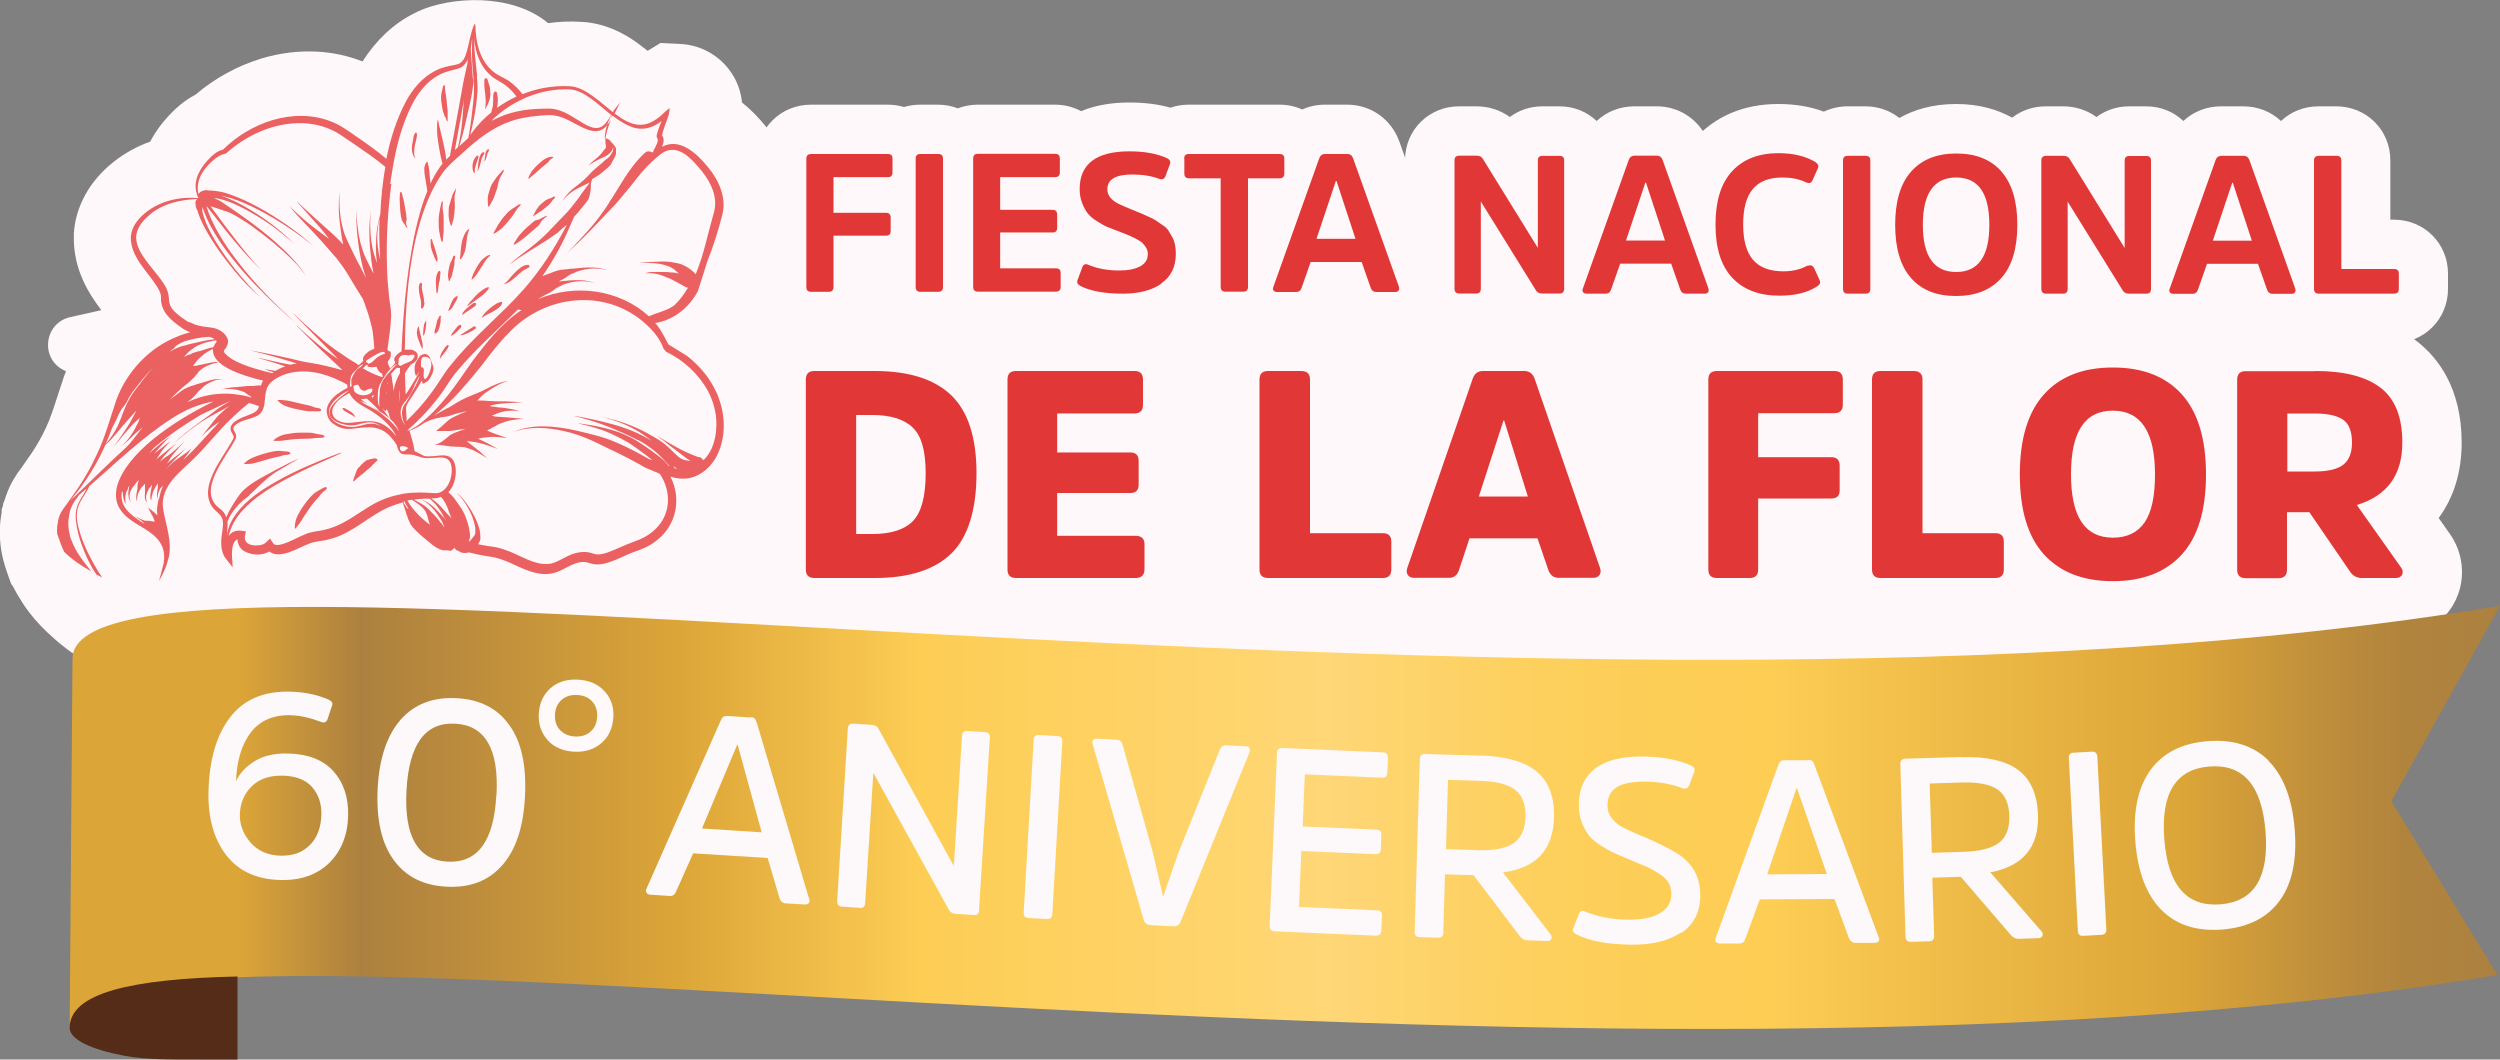 <?xml version="1.0" encoding="UTF-8"?>
<svg id="Capa_2" data-name="Capa 2" xmlns="http://www.w3.org/2000/svg" xmlns:xlink="http://www.w3.org/1999/xlink" viewBox="0 0 150 63.57">
  <rect x="0" y="0" width="150" height="63.57" fill="#808080" stroke="none"/>
  <defs>
    <style>
      .cls-1 {
        fill: #e23737;
      }

      .cls-1, .cls-2, .cls-3, .cls-4, .cls-5, .cls-6, .cls-7 {
        stroke-width: 0px;
      }

      .cls-2 {
        fill: #fff9fa;
      }

      .cls-3 {
        fill: #eb6060;
      }

      .cls-4 {
        fill: #fdf8f9;
      }

      .cls-5 {
        fill: #fff8fa;
      }

      .cls-6 {
        fill: url(#Degradado_sin_nombre_2);
      }

      .cls-7 {
        fill: #552c17;
      }
    </style>
    <linearGradient id="Degradado_sin_nombre_2" data-name="Degradado sin nombre 2" x1="150" y1="49.05" x2="4.18" y2="49.05" gradientUnits="userSpaceOnUse">
      <stop offset="0" stop-color="#ac803f"/>
      <stop offset=".04" stop-color="#b1843e"/>
      <stop offset=".08" stop-color="#c2913b"/>
      <stop offset=".13" stop-color="#dca538"/>
      <stop offset=".3" stop-color="#fdcd54"/>
      <stop offset=".36" stop-color="#fdce57"/>
      <stop offset=".42" stop-color="#fdd163"/>
      <stop offset=".48" stop-color="#fed676"/>
      <stop offset=".48" stop-color="#ffd777"/>
      <stop offset=".56" stop-color="#fed265"/>
      <stop offset=".65" stop-color="#fdcd54"/>
      <stop offset=".75" stop-color="#dca538"/>
      <stop offset=".88" stop-color="#ac803f"/>
      <stop offset=".93" stop-color="#dca538"/>
    </linearGradient>
  </defs>
  <g id="fnf-logo-2023">
    <g>
      <rect class="cls-5" x="42.88" y="18.11" width="100.45" height="22.48" rx="4.14" ry="4.14"/>
      <g>
        <path class="cls-5" d="m8.59,39.89c-.32.68-1.13.96-1.81.63h0s-1.66,0-1.66,0l-.02-.04h-.02s-.49-1.14-.49-1.14l-.04-.03h0c-.21-.13-.4-.26-.58-.4l-.15-.12c-.17-.13-.34-.27-.51-.42-.64-.56-1.13-1.07-1.56-1.63-.29-.38-.52-.75-.72-1.09-.09-.16-.18-.32-.26-.48l-.1-.13-.22-.62c-.1-.28-.19-.57-.26-.85-.19-.76-.24-1.53-.17-2.27.02-.19.05-.37.08-.55v-.19s.07-.19.07-.19l.02-.15.09-.22.04-.13s.05-.15.07-.2c.26-.73.64-1.27.91-1.62l.02-.03c.11-.16.22-.32.34-.49.11-.16.22-.31.31-.45.3-.46.56-.93.78-1.4.27-.56.47-1.2.69-1.88.11-.35.23-.71.35-1.06l.03-.1c.05-.12.09-.24.14-.37h0c-1.56-.61-1.38-2.87.25-3.24l1.87-.42c-.7-.93-1.7-2.4-1.65-4.47v-.12c.1-1.64.95-3.17,2.39-4.31.66-.52,1.4-.93,2.19-1.21.33-.63.78-1.23,1.33-1.78.21-.21.68-.67,1.39-1.04,1.16-.99,2.52-1.73,3.96-2.17,1.1-.33,2.23-.47,3.34-.41.95.05,1.86.25,2.72.59h0c.83-1.3,1.88-2.28,3.1-2.89.08-.04.16-.08.24-.12,1.92-.88,5.58-1.13,7.8.71.63-.09,1.28-.12,1.92-.08l.33.02c1.61.16,2.79,1.02,3.17,1.3.19.14.37.28.55.42l.77-.47,1.21.06c1.13.06,2.17.6,2.87,1.49h0c.54.69.75,1.41.81,2.02.5.4.97.87,1.43,1.44,1.62,1.94,2.19,4.28,1.58,6.43-.22.82-.53,1.89-.96,2.97l-.65,2.04-.18.33c-.06.12-.13.23-.19.34.13.16.26.32.39.48.44.59.78,1.16,1.03,1.71.06.13.16.34.26.6.88,2.32.71,4.91-.45,6.94-.53.89-1.22,1.61-2.01,2.15-.34,1.49-.09,4.88-1.38,5.9-.79.64-1.26.53-1.99.79-.9-.66-2.24.73-2.39.79-.52.23-.8-1.57-1.67-1.4-.49.09-.91.11-1.33.09-.07,0-.15,0-.22-.02-.36.17-.82.36-1.36.47-.51.11-1.04.15-1.57.12-1.36-.07-2.45-.58-3.18-.92l-.26-.12s-.06-.03-.11-.04c-.06-.01-.34-.05-.34-.05-.23-.04-.46-.08-.68-.13-.07,0-.15,0-.22,0-.31-.02-.6-.06-.89-.14-.12,0-.23-.02-.34-.04-.02,0-.04,0-.06,0-.11,0-.23-.02-.34-.04l-1.84-.18c-.74-.07-1.92,1.01-1.93.26,0,0-3.52-.13-4.19.04h0c-1.78,2.64-9.92,2.94-9.92,2.94Z"/>
        <g>
          <path class="cls-3" d="m43.1,23.81c-.03-.1-.11-.25-.15-.34-.15-.33-.37-.67-.58-.96-.33-.43-.72-.82-1.14-1.15l-1.13-.7s-.47-.97-.79-1.28c0,0,1.6-.14,2.56-1.9l.58-1.83c.36-.89.64-1.81.87-2.69.31-1.05-.18-2.13-.83-2.92-.74-.91-1.74-1.78-2.77-1.23.1-.23.16-.47,0-.69.06-.3.25-.79.37-1.12l.04-.12v-.03s.09-.39.02-.35c-.02.01-.19.16-.25.21-.93.93-1.71,1.03-2.77.28-.08-.06-.17-.12-.25-.18.11-.23.23-.46.33-.67l-.27.34c-.06.08-.12.16-.17.25-.4-.32-.79-.67-1.21-.97-.38-.27-.81-.53-1.29-.58-.55-.04-1.11,0-1.66.1-.43.08-.85.21-1.26.37-.22-.29-.49-.56-.8-.78-.24-.17-.52-.27-.76-.43-.85-.55-1.19-1.59-1.25-2.56-.01-.15,0-.31-.04-.46-.02.02-.05.06-.06.09-.1.23-.17.48-.23.73-.06.27-.12.55-.19.81-.11.38-.24.76-.66.83-.41.08-.85.16-1.23.36-.79.4-1.37,1.1-1.78,1.86-.54,1.02-.92,2.19-1.17,3.43-.57-.49-1.19-.92-1.8-1.34-.48-.33-.97-.7-1.52-.9-1.12-.45-2.38-.42-3.52-.08-1.12.34-2.14.96-2.96,1.77-.3.06-.56.27-.77.48-.53.52-1.01,1.26-.84,2.03.02.1.05.2.09.3.02.04.03.07.06.1-1.11-.11-2.28.15-3.16.85-.46.36-.87.86-.91,1.47-.03,1.19.99,2.06,1.56,2.97.13.21.25.41.25.65-.04.86.58,1.37,1.22,1.82.16.12.34.21.53.29-.25.06-.51.14-.76.25-1.69.66-3.03,2.1-3.66,3.78-.38,1.11-.67,2.24-1.18,3.3-.3.66-.66,1.3-1.06,1.91-.22.34-.53.74-.75,1.08,0,0,0,0,0,0-.03.03-.05.07-.08.1-.14.19-.28.39-.36.61-.01.04-.03.08-.04.12,0,0,0,.01,0,.02-.01.03-.02.07-.03.1,0,0,0,.01,0,.02,0,0,0,0,0,0,0,0,0,0,0,.01t0,0s-.01.04-.01.05c0,.01,0,.03,0,.03-.03.1-.04.2-.05.31-.01.13-.01.26,0,.39.12.37.26.74.42,1.09.48.47,1.06.86,1.63,1.17,0,0,0,0-.01-.01-.29-.37-.59-.73-.83-1.13-.1-.17-.19-.34-.27-.52-.04-.1-.08-.2-.12-.3-.02-.05-.03-.1-.05-.14,0,0,0,0,0-.01,0-.02-.01-.04-.01-.06-.05-.2-.08-.41-.09-.62,0-.02,0-.05,0-.07,0,0,0,0,0,0,0,0,0,0,0-.01,0-.05,0-.1,0-.15.01-.11.04-.21.05-.32,0-.07.02-.14.04-.21,0,0,0-.02,0-.03,0,0,0,0,0,0,0,0,0,0,0,0,0,0,0,0,0,0,0,0,0-.02,0-.02.01-.04.02-.07.04-.11.05-.15.12-.29.2-.42.03-.06.07-.11.11-.17h0c.06-.09.13-.18.2-.27,0-.01.02-.02.03-.03t0,0c.14-.12.29-.25.43-.37-.02.04-.04.08-.06.12-.15.29-.36.56-.48.87-.07.19-.11.39-.12.6,0,.51.12,1.01.26,1.49.16.48.35.96.58,1.4.12.23.25.46.4.68.12.06.24.12.35.18-.32-.47-.6-.97-.85-1.48-.17-.35-.33-.74-.45-1.1-.18-.56-.33-1.18-.11-1.74.16-.41.47-.75.64-1.16,1.59-1.39,3.14-2.89,4.9-4.03.88-.58,1.73-.91,2.55-1.05-2.59,1.27-5.21,3.13-5.78,5.06-.31,1.25.43,1.87,1.41,2.43.78.46,1.45.94,1.41,1.93,0,.05-.01.15-.02.21,0,.07-.04.19-.06.27-.06.2-.17.67-.23.88l.28-.55c.14-.29.23-.59.31-.89.2-.94-.16-1.87-.32-2.77-.04-.22-.06-.44-.03-.66.15-1.02.99-1.66,1.69-2.33.91-.85,1.64-1.86,2.56-2.7.29-.27.59-.54.9-.79.21.05.41.11.61.19-.06.31-.32.41-.62.53-.39.15-1.35.47-1.02,1.05.07.12.13.2.12.29-.02.11-.1.21-.15.31-.58,1.03-1.95,2.66-1.14,3.86.14.2.38.36.52.54.2.29.12.64.08.99-.08.51-.13,1.14.23,1.59l.4.51-.04-.65c-.01-.32,0-.91.33-1.03.01.3.16.59.44.73.45.23,1.02.26,1.47,0,.64.5,1.74-.23,2.37-.46.26-.12.62-.16.89-.2.15-.02.35-.09.5-.12,1.28-.36,2.23-1.37,3.43-1.89.27-.11.55-.2.83-.28.02.19.11.36.16.54.02.06.03.12.05.18,0,.03.02.06.03.08,0,.01.01.03.02.04,0,0,0,.02.01.03.02.09.05.18.11.26-.05-.06-.02-.03-.01,0,0,.02.01.03.02.05.01.04.03.07.05.11.09.15.22.3.35.42.14.14.29.27.44.4.19.16.38.32.57.47.13.1.27.18.41.24.1.04.19.07.29.06,0,0,0,0,0,0,0,0-.01,0-.02,0,.02,0,.05,0,.07,0-.01,0,0,0,.02,0,.02,0,.05,0,.07,0,.02,0,.04,0,.06,0,.07.03.15.05.22,0,.07-.04.13-.09.16-.16.02.04.04.07.07.1,0,0,0,0,0,0,.04.05.1.08.16.09,0,0,.02.01.03.02.04.02.08.04.12.06.1.05.2.05.31.05.06,0,.11-.02.17-.04.34.09.67.16,1.02.22.18.02.37.05.55.09.29.07.57.17.85.29.78.35,1.69.86,2.61.66.43-.09.82-.36,1.19-.52.32-.14.62-.21.94-.12l.17.05c.22.07.47.07.7.03.65-.13,1.26-.48,1.83-.7.51-.17,1.01-.37,1.43-.72,1.16-.9,1.49-2.46.84-3.77,0-.02-.02-.04-.03-.05.24.07.49.12.75.12.82.02,1.56-.54,1.96-1.22.63-1.11.63-2.5.17-3.67Zm-6.29-16.83c.35.27.71.5,1.13.65.66.23,1.26.02,1.76-.37-.11.27-.22.54-.29.81-.01.05-.02.11,0,.17,0,0,.02.04.03.06,0,0,0,0,0,.01,0,0,.01.01.02.03,0,.02.01.04.01.06-.02.28-.21.48-.3.74-.01,0-.02,0-.03,0,0,0-.01,0-.02,0-.07-.04-.14-.06-.22-.06-.1,0-.17.06-.24.12-.18.17-.35.35-.51.54-.15.18-.29.38-.43.57-.32.45-.59.94-.89,1.4,0,0,0,.02-.01.02,0,0,0,0,0,0,0,0,0,0,0,0,0,0,0,0,0,0t0,0s0,0,0,0c0,0,0,0,0,0,0,0,0,0,0,0,0,0,0,0,0,0,0,0,0,0,0,0,0,0,0,0,0,0,0,0,0,0,0,0-.02.04-.04.07-.07.11-.05.07-.09.14-.14.21-.02.03-.03.05-.05.08,0,0,0,0,0,0,0,0,0,0,0,0,0,0,0,0,0,.01-.03.04-.05.08-.07.11-.05.08-.1.15-.15.23-.11.16-.22.32-.34.48-.13.17-.27.34-.4.51-.22.27-.46.53-.7.79-.28.31-.57.61-.86.91,0,0,0,0,0,0,.41-.37.81-.75,1.2-1.15.32-.32.63-.65.94-.98.25-.27.52-.53.76-.8.2-.23.4-.46.59-.7.17-.2.34-.4.5-.61.15-.19.29-.38.45-.56.2-.23.41-.46.64-.67h0c.28-.25.64-.62,1.02-.69.82-.16,1.5.7,1.98,1.27.57.72.97,1.6.71,2.49-.35,1.2-.6,2.52-1.09,3.69-.02-.04-.05-.07-.08-.1-.08-.07-.16-.14-.25-.21-.16-.12-.34-.21-.52-.29-.06-.02-.11-.04-.18-.05-.01,0-.06-.02-.07-.02,0,0-.01,0-.02,0-.03,0-.07-.02-.1-.02-.13-.03-.26-.05-.4-.06-.28-.03-.56-.02-.84,0-.29.01-.58.04-.87.06,0,0,0,.01,0,.01.51,0,1.04-.02,1.53.14.06.02.11.04.17.06.03.01.06.02.08.03.01,0,.03.01.04.02,0,0,0,0,0,0,0,0,.02,0,.02.01.05.03.1.06.15.09.03.02.05.03.07.05,0,0,0,0,0,0,0,0,0,0,0,0,0,0,0,0,0,0,0,0,0,0,0,0,0,0,.02.02.03.03.03.03.07.06.11.09,0,0,.01.01.02.02,0,0,0,0,.01.01.03.03.05.05.08.08-.05,0-.09-.02-.14-.03.02,0,.04,0,.07.01-.1-.02-.19-.03-.29-.04-.08,0-.17,0-.25-.02-.08,0-.16-.01-.24-.01-.08,0-.17,0-.25,0-.16,0-.31,0-.47,0-.13,0-.27.02-.4.06-.01,0,0,.02,0,.02.27-.02.53,0,.79.07.07.02.14.04.22.07.07.02.14.06.21.09.03.01.07.03.1.04,0,0,.01,0,.02,0,0,0,0,0,0,0,.03.01.05.03.08.04,0,0,0,0,0,0,0,0,.01,0,.02,0,.02.01.04.02.06.03.05.03.1.05.15.08.04.02.07.04.11.06.08.04.17.09.25.13-.02-.01-.05-.02-.07-.03.07.04.14.07.21.11.07.04.14.08.21.12.05.03.11.05.17.05-.21.36-.45.69-.75.99-.37.37-1.11.5-1.59.73-1.79-1.63-4.46-1.97-6.66-1.03.07-.05.15-.09.23-.14.08-.04.16-.09.24-.13.08-.04.18-.08.25-.13.04-.03.08-.05.12-.07.02-.01.04-.02.06-.04.02-.01.04-.03.06-.05,0,0,0,0,0,0,.05-.03.1-.06.14-.1.03-.01.07-.03.1-.05.01,0,.02-.02.04-.03,0,0,.01,0,.02-.01.02-.01.04-.02.06-.03,0,0,.01,0,.02,0h0s0,0,0,0t0,0s0,0,0,0c0,0,0,0,0,0,.01,0,.03-.01.03-.02.02-.01.05-.02.07-.04,0,0,.02,0,.02-.01,0,0,0,0,0,0t0,0h0s0,0,0,0t0,0s.01,0,.01,0c.02,0,.04-.02.07-.03.05-.02.1-.03.15-.05.37-.12.76-.17,1.14-.14.17.01.35.04.52.09,0,0,.01,0,0-.01-.18-.06-.36-.1-.55-.13-.19-.02-.38-.02-.57-.02-.19,0-.39.02-.58.04-.1,0-.19.02-.29.03-.02,0-.05,0-.07,0-.02,0-.03,0-.04,0,.08-.04.16-.07.24-.12.04-.02.08-.05.12-.07.02-.01.04-.02.06-.03.02-.01.04-.03.06-.05t0,0c.05-.03.1-.06.14-.1.03-.01.07-.03.1-.05.01,0,.03-.02.04-.03-.01.01,0,0,.02,0,.02-.01.04-.02.06-.03,0,0,.01,0,.02,0,0,0,0,0,0,0,0,0,0,0,0,0,0,0,0,0,0,0,.01,0,.03-.01.03-.01.02-.01.05-.02.07-.04,0,0,.02,0,.02-.01h0s0,0,0,0c0,0,0,0,0,0,0,0,0,0,0,0t0,0s.01,0,.01,0c.02,0,.04-.02.07-.03.05-.02.1-.03.15-.05.37-.12.76-.17,1.14-.14.18.01.35.04.52.09,0,0,.01,0,0-.01-.18-.06-.36-.1-.55-.13-.19-.02-.38-.02-.57-.02-.2,0-.39.02-.58.04-.1,0-.19.02-.29.03-.02,0-.05,0-.07,0-.02,0-.03,0-.05,0h0s0,0-.02,0c0,0,0,0,0,0-.03,0-.07,0-.1.02,0,0,0,0,0,0,0,0,0,0,0,0-.01,0-.03,0-.05,0-.04,0-.08,0-.11.02,0,0-.01,0-.02,0,0,0-.01,0-.02,0-.05,0-.11,0-.17.02.04,0-.11.01-.11,0-.03,0-.05.01-.08.02-.05.01-.11.02-.16.03.01,0,.02,0,.03,0-.1.02-.19.06-.28.09-.09.03-.17.07-.26.1-.08.03-.16.06-.25.09-.05.02-.1.04-.15.06.66-.94,1.22-1.96,1.67-3.02.08-.18.16-.36.24-.55.11-.11.21-.22.3-.33.09-.12.19-.23.28-.35.11-.14.25-.28.31-.45.04-.12.06-.24.08-.36.02-.08.03-.16.03-.24,0-.03,0-.06,0-.1,0-.03,0-.07,0-.09,0-.06.02-.11.03-.17.01-.04.03-.09.04-.13h0s.01-.03.02-.04c.07-.04.15-.08.22-.13.24-.14.47-.34.68-.52.06-.06.12-.12.18-.18.02-.03.05-.05.06-.08,0-.02.02-.04.02-.06.02-.03.04-.07.06-.11,0-.01.01-.03.02-.04,0,.02,0,.02,0,0,.01-.02.02-.03.03-.05.02-.03.04-.07.06-.1.04-.08.07-.16.09-.24,0-.02,0-.05,0-.08,0,0,0-.02,0-.02-.01-.06-.01-.06,0-.02,0-.03,0-.06,0-.1,0-.02,0-.04,0-.04,0,0,0,0,0,.01,0-.02,0-.04,0-.06,0-.03-.01-.06-.03-.08-.02-.04-.05-.08-.08-.12-.05-.08-.12-.15-.2-.21-.02-.06-.06-.11-.13-.14-.05-.04-.09-.06-.16-.06-.02,0-.05,0-.07.02-.01-.47.16-.95.38-1.41Zm-13.2,16.46c-.01-.17-.03-.33-.06-.5,0-.03-.02-.06-.02-.09,0-.09-.01-.18-.03-.27,0-.05-.02-.1-.04-.14.11-.13.23-.26.35-.38.06.02.13.02.19.02,0,.1,0,.2,0,.3-.19.33-.33.69-.38,1.07Zm.37-.12c0,.28,0,.55,0,.8-.03-.25-.04-.51,0-.76,0-.01,0-.02,0-.04Zm-3.07.14c-.39.29-1.35.94-1.11,1.5.04.07.09.14.16.2,0-.01-.02-.02-.02-.04.02.03.04.05.07.07.26.2.64.3.94.33.26.03.51-.04.75-.1-.13.01-.27.03-.41.04.14-.02.28-.03.42-.05.18-.04.36-.08.55-.07.23.01.45.12.62.27h0c-.15-.1-.29-.16-.42-.18,0,0-.02,0-.02,0-.49-.08-.94.25-1.5.18-.44-.06-.94-.24-1.16-.65-.18-.44.21-.9.62-1.21.1-.09.21-.16.33-.22.06-.03.12-.06.18-.09,0,0,0,0,0,0-.02.01-.04.02-.06.03.02-.01.04-.02.07-.03Zm1.88,1.92c-.36-.14-.77-.13-1.15-.08-.4.04-.81.14-1.2,0-.23-.08-.45-.24-.5-.49-.05-.25.1-.5.26-.68.16-.18.36-.32.57-.44.06-.04.13-.07.19-.11.08.16.19.31.32.43.27.26.62.42.94.61.46.28.87.61,1.21,1.02.11.13.21.27.29.42.01.02.03.05.04.07,0,0,0,.02,0,.03,0,0,0,0,0,0h0s-.04-.06-.07-.09c-.24-.3-.54-.55-.91-.7Zm-.74-3.39c.14.05.27.05.42.03.04,0,.08-.01.12-.02.02.04.03.08.05.12.04.09.09.16.16.22.04.04.08.07.13.08,0,.06.02.13.03.19,0,0,0,.01-.01.02h0s-.07-.02-.1-.03c-.38-.12-.74-.3-1.08-.5.07-.07.15-.14.22-.21.03.01.06.02.09.03,0,0-.02.02-.03.03-.01.01,0,.03.01.04Zm1.76-.15c-.1.11-.35.39-.53.58,0,0-.01.01-.02.02,0,.01-.02.02-.03.03-.04.05-.07.09-.1.14,0,0,0,0,0,0,.03-.04.06-.08.1-.12-.04.04-.07.08-.1.11-.04.05-.07.1-.1.15-.01.02-.02.04-.04.06,0,0,0,0,0,0,0,0,0,0,0,0,0,0,0,0,0,0h0s0,0,0,0c0,0,0,0,0,0-.05.08-.09.16-.12.24-.05.15-.08.3-.09.45v.18c-.04.23-.03.48-.02.7,0,.01,0,.02,0,.04,0-.02-.01-.03-.02-.05h0c-.08-.22-.08-.46-.07-.69,0-.25.05-.51.18-.72.04-.07.08-.13.12-.2.01-.02.02-.04.04-.06.08-.13.16-.25.25-.37.15-.19.32-.37.52-.48.02-.02.04-.05.06-.07,0,0,0,0,0,0-.02.02-.03.04-.05.05h0Zm-.59,1.11s.02.02.04.02c0,.03,0,.07,0,.1-.01-.04-.02-.08-.04-.12Zm0,.63s0,.02,0,.03c0,.04,0,.07,0,.11,0-.09-.02-.18-.04-.26.01.04.03.08.04.12Zm-.79.1c0,.07-.03.13-.07.19-.02-.03-.05-.05-.07-.08.05-.03.1-.07.14-.11Zm-.96-.04c-.07-.04-.2-.07-.24-.27-.05-.24-.03-.22.16-.28.19-.06.13.24.36.33.23.09.23-.06.4-.09.19-.04.24-.01.17.16-.07.17-.54.33-.85.15Zm.15-1.62c-.06.05-.13.1-.2.15-.14.16-.24.34-.32.54h0c-.05.15,0,.46,0,.46-.07.02-.1.04-.1.04,0,0,0-.27.03-.48,0-.04.01-.07.02-.11,0,0,0,0,0-.01.01-.03.02-.06.04-.09h0c.05-.09.12-.18.19-.24.1-.09.18-.19.27-.28.07-.06.14-.12.24-.14h0c-.05.07-.11.13-.18.18Zm1.56,3.04c-.19-.16-.37-.32-.59-.45-.32-.18-.69-.33-.97-.54.19.05.37.13.54.23-.18-.1-.35-.21-.5-.35.11,0,.23-.02.34-.04.05.05.11.09.16.14.2.18.4.37.58.57,0,.01.01.02.02.03-.09-.06-.17-.11-.26-.16-.08-.05-.16-.09-.24-.14.12.07.24.15.35.23.27.16.55.34.79.55-.14-.2-.3-.4-.45-.6,0,0,0,0,0-.01.06.05.12.1.18.16.01-.03.03-.05.04-.08,0,0,0-.02.01-.03.02,0,.04.02.06.03h0c.01.06.04.13.08.18.03.12.06.25.1.37.22.2.41.43.51.72h0c-.19-.31-.46-.56-.74-.81Zm.73-3.27c.03-.05-.04-.02.02-.22-.02,0-.04-.01-.06,0-.01,0-.03,0-.04,0,.02,0,.04-.01.05-.01.01,0,.02,0,.04,0,0,0,0,0,0,0,0,0,0,0,0,0,0-.02.02-.05.03-.07.12-.31.56-.16.56-.16.56-.16.34.11.25.25-.09.13-.53.24-.64.33-.12.09-.26-.03-.22-.09Zm.93,1.36c.05-.08.1-.16.14-.24.06-.13.13-.25.2-.37h0c-.11.41-.33.76-.54,1.12-.1.18-.19.37-.32.54-.31.38-.23.91,0,1.32h0c-.25-.32-.39-.81-.18-1.19.07-.13.16-.22.25-.34.17-.21.32-.45.42-.71.04-.09.08-.17.12-.26-.03.05-.06.09-.09.14Zm-.82,3.67s.02-.04.03-.05c.02,0,.04,0,.06,0,.05,0,.1,0,.14,0,0,0,0,0,0,0t0,0s.1.04.16.06c0,0,0,0,0,0,0,0,0,0,0,0,.01,0,.02.01.03.02.02.01.04.02.07.03-.02.01-.05.03-.07.05-.02.01-.03.02-.05.04h0s0,.01-.01.01c-.04.03-.07.06-.12.08,0,0,0,0,0,0-.04.02-.07.03-.11.02-.11-.01-.19-.14-.14-.26Zm.44-1.01c.78-.69,1.49-1.45,2.1-2.31.14-.22.28-.43.43-.65.05-.07.09-.13.14-.2.1-.14.21-.29.33-.42,1.01-1.2,2.18-2.25,3.3-3.35.11-.1.21-.21.32-.32.05.02.11.04.17.04.02,0,.03,0,.05,0-.08.06-.17.11-.25.17-1.07.77-1.88,1.82-2.67,2.85-.2.28-.43.62-.67.96-.05.08-.11.15-.16.23-.23.32-.46.64-.66.89-.53.65-1.11,1.3-1.79,1.8-.2.14-.41.26-.64.35,0,0,0-.02,0-.03Zm2.59-3.91c-.24.28-.44.59-.64.9-.03.05-.06.1-.1.15-.06.09-.11.18-.17.26-.29.42-.61.83-.95,1.22-.25.28-.51.55-.78.81-.01.01-.03.02-.04.04.01-.03.02-.06.03-.09,0-.11-.02-.26-.02-.26,0-.01,0-.03,0-.04,0-.15-.02-.3-.02-.45.01-.04.02-.08.04-.12.04-.11.11-.2.17-.3.13-.21.27-.42.41-.63.11-.18.22-.35.32-.54.01.02.03.03.04.04,0,.06-.01.12.04.13.04,0,.08-.02.11-.05.02-.02.04-.03.06-.04.07-.02.14-.07.17-.14,0,0,0,0,.01,0,.04-.05.07-.1.1-.16.06-.1.12-.21.15-.33.02-.06.03-.13.03-.2,0-.07-.03-.14-.05-.21-.03-.1-.07-.21-.12-.3-.02-.12-.08-.22-.19-.3-.11-.08-.23-.06-.33,0-.05.02-.1.04-.14.09-.02.02-.02.03-.02.05-.06.07-.11.14-.15.21-.06.09-.1.22-.13.32,0,.03,0,.06,0,.09,0,0,0,.04,0,.05,0,.05-.01.1,0,.15,0,.09.02.18.06.27.01.03.05.03.06,0,.04-.05.07-.11.11-.16.01-.02.03-.04.04-.06-.02.04-.03.07-.05.11-.11.23-.25.45-.38.67-.12.2-.25.4-.38.59-.02-.41-.03-.84-.04-1.28.1-.18.23-.36.36-.52.13-.07.26-.15.34-.28.05-.07.07-.15.06-.23.01-.07-.01-.15-.07-.21-.04-.05-.1-.08-.15-.11-.04-.02-.08-.04-.12-.05-.03-.01-.08-.01-.1-.01,0,0,0,0-.01,0h0c-.08,0-.15,0-.23,0-.03,0-.06,0-.09.02.02-2.57.23-5.38.93-7.72.05-.17.1-.33.16-.49.3-.89.68-1.7,1.16-2.39.3-.42.69-.75,1.07-1.09,0,0,0,0,0,0,.28-.26.56-.5.84-.74.9-.74,1.86-1.32,3.08-1.52.02,0,.05,0,.07-.01.14-.03.28-.05.42-.06.22-.03.44-.05.66-.06.38-.04.72,0,1.08.14.49.19.92.49,1.42.69.26.1.56.17.84.07.31-.12.48-.38.64-.66-.05.13-.1.26-.14.39-.11.35-.25.75-.18,1.11,0,0,0,0,0,.01,0,.03.01.06.02.09,0,0,0,0,0,0,0,.02,0,.03,0,.05,0,.02,0,.03-.01.05h0s0,0,0,0c0,.02-.02.04-.03.05,0,.01-.02.03-.03.04,0,0-.02.02-.03.03-.02.03-.05.06-.07.09,0,0-.01.02-.02.03,0,0,0,0,0,0,0,0,0,0,0,0,0,0,0,0,0,0,0,0,0,0,0,0,0,0,0,0,0,0-.02.02-.03.04-.05.06,0,0-.02.03-.03.04,0,0-.01.01-.02.02-.02.02-.03.04-.05.06-.12.14-.28.25-.42.37-.1.08-.22.18-.27.3,0,0,0,0,0,0,.09-.12.24-.19.36-.26.17-.09.36-.19.53-.26.2-.08.37-.21.49-.39.04-.05.06-.12.08-.2,0,.01,0,.03.01.04,0,.03,0,.06-.01.08,0,.03-.01.05-.02.08,0,0,0,.01,0,.02,0,0,0,0,0,.02-.05.07-.08.15-.14.23,0,0-.01.02-.02.03-.02.02-.04.05-.06.07,0,0,0,0,.01,0-.03.02-.05.04-.07.06,0,0-.01.01-.02.02-.13.07-.24.2-.35.29-.1.09-.21.18-.32.27,0,0,0,0,0,0h0s-.02.02-.02.02t0,0s-.05.04-.07.06c-.06.05-.12.1-.18.16-.07.07-.14.14-.21.22-.21.23-.44.43-.69.62-.23.17-.46.36-.64.58-.1.12-.19.24-.27.37,0,0,0,0,0,0,.2-.25.43-.47.7-.64.25-.16.52-.27.78-.4.06-.03.12-.06.18-.09-.05.09-.1.17-.17.24-.05.06-.09.13-.14.19-.01.02-.02.03-.03.05,0,0-.04.05-.05.06-.05.06-.1.12-.14.19-.01.02-.03.04-.04.07,0,.01-.01.02-.02.03,0,0,0,0,0,0-.17.23-.34.45-.52.67-.12.15-.25.3-.39.44-.18.19-.37.38-.55.57-.26.28-.52.55-.8.81-.24.22-.49.42-.74.62-.21.16-.42.32-.63.48-.11.09-.22.18-.33.27-.13.11-.25.24-.38.34,0,0,0,0,0,0,.07-.07.16-.13.24-.19.08-.06.16-.12.23-.17.14-.1.28-.2.43-.29.27-.18.54-.34.81-.51.45-.27.89-.56,1.32-.87.16-.17.34-.32.53-.46-.71,1.38-1.55,2.68-2.57,3.85-1.39,1.58-3.07,2.89-4.38,4.55Zm-1.78.14s-.08-.62.16-.63c.24-.01.42.06.45.4.03.34-.31,1.12-.43.89-.12-.23.13-.67-.18-.67Zm2.02-13.02c.02-.1.04-.2.05-.29.08-.44.16-.87.24-1.31.09-.48.18-.96.26-1.44,0,.04,0,.07-.01.11-.04.4-.06.81-.1,1.21-.05.51-.13,1.03-.25,1.53-.06.05-.11.11-.17.16,0,.01-.02.02-.03.03Zm9.46-2.07c-.03.06-.07.12-.1.18.03-.07.05-.13.08-.2,0,0,.01,0,.02.01Zm-5.25-1.07c.07-.03.13-.06.2-.08.76-.31,1.59-.46,2.42-.44.49.01.93.26,1.33.55.42.29.81.66,1.22.99-.12.2-.24.4-.41.57-.5.51-1.18-.03-1.67-.32-.46-.29-.95-.58-1.52-.63-.15-.01-.28,0-.41,0-.27,0-.54.02-.8.04-.14.01-.28.03-.41.05-.54.08-1.06.22-1.56.45-.13.06-.26.12-.38.19.02-.02.03-.05.05-.08h0c.47-.45,1.02-.84,1.61-1.13.11-.06.23-.11.34-.16Zm-2.87-1.31c-.03-.28-.06-.57-.09-.85-.03-.3-.07-.6-.08-.91,0-.18,0-.36,0-.54,0,.02,0,.03,0,.05.05.89.41,1.81,1.16,2.35.24.17.51.29.73.46.25.19.46.42.64.66-.41.19-.8.42-1.17.68.03-.14.05-.29.05-.43,0-.13-.01-.26-.04-.39,0-.03-.01-.06-.02-.09,0-.02-.02-.04-.03-.05,0,0-.01-.01-.02-.01h0s-.05-.02-.07,0h0s-.04.02-.05.04c-.05.1-.05.23-.05.33,0,.13,0,.26-.01.39,0,.06-.01.13-.03.19,0,.04-.02.08-.03.12,0,.02-.01.04-.02.06h0s0,0,0,.01c0,.03-.02.06-.02.1h0c-.44.36-.83.76-1.16,1.22-.04.05-.08.1-.11.16.06-.22.1-.43.15-.65.12-.54.21-1.09.26-1.64.02-.22.04-.44.03-.66,0-.2-.02-.4-.04-.59Zm-.26.14c-.01-.08-.01-.18-.02-.27-.03-.33-.04-.65-.07-.98-.01-.16-.02-.32-.03-.48,0,0,0,0,0-.01,0-.03,0-.06,0-.1.03-.19.05-.38.08-.56,0,.04,0,.07,0,.11-.02.29-.01.59-.01.88,0,.55.07,1.09.11,1.64.03.44,0,.87-.05,1.31-.06.55-.12,1.09-.21,1.63-.02.13-.05.27-.07.4-.18.16-.36.33-.54.49.08-.24.14-.49.21-.74.1-.39.19-.78.28-1.18.09-.4.19-.8.26-1.21.04-.21.06-.42.09-.63.01-.11,0-.2-.02-.3Zm-4.96,6.34c.03-.21.06-.43.1-.64.03-.17.05-.33.08-.5.22-1.25.55-2.48,1.12-3.61.37-.72.87-1.38,1.57-1.77.23-.13.48-.22.74-.29.2-.06.43-.09.63-.19.21-.11.34-.31.44-.54,0,.02-.01.04-.02.06,0,.03-.01.07-.02.1,0,0,0,0,0,0,0,0,0,.02,0,.03,0,0,0,.02,0,.03,0,.01,0,.02,0,.03,0,0,0,.01,0,.02,0,0,0,0,0,0,0,0,0,0,0,0,0,0,0,0,0,.01-.06.24-.1.48-.16.72-.08.33-.13.66-.19.99-.15.82-.3,1.65-.45,2.47-.08.44-.16.87-.24,1.31,0,.02,0,.04,0,.06-.08.08-.16.16-.24.24,0,0,0,0,0,0,0-.09-.02-.19-.03-.28-.02-.11-.04-.23-.06-.34-.04-.21-.09-.42-.14-.64-.04-.17-.09-.34-.12-.51-.02-.09-.04-.18-.07-.28-.02-.11-.04-.21-.06-.32,0-.02-.03-.02-.03,0-.05.23-.04.48-.03.72,0,.2.03.39.06.59.03.22.07.43.11.65.03.18.07.37.12.54.01.04.02.08.03.11-.1.12-.19.24-.25.35-.17.25-.33.54-.47.85,0-.07-.01-.13-.02-.2-.01-.17-.04-.33-.05-.49,0-.09-.01-.17-.03-.26,0-.06-.02-.15-.05-.22,0-.01,0-.03,0-.04,0-.03-.02-.05-.03-.08,0-.02-.04-.04-.05-.01-.01.03-.04.06-.06.09-.02.04-.04.08-.05.12-.02.08-.04.18-.03.27,0,.18.03.35.06.53.04.25.09.5.12.74-.12.29-.23.59-.33.91-.05.16-.1.32-.14.49-.68,2.44-.97,5.58-1.08,8.21,0,0-.02,0-.02.01-.08.05-.16.1-.23.17-.09.08-.19.19-.19.32,0,.07.03.11.07.13-.02.03-.04.07-.04.11-.09.1-.18.2-.27.3-.01-.03-.02-.06-.04-.09-.04-.08-.07-.16-.1-.25,0-.03,0-.07,0-.1.03-.03.05-.05.07-.08.1-.13.13-.3.1-.46,0-.05-.07-.08-.12-.07-.02-.03-.05-.06-.07-.08,0-.02,0-.04,0-.06.09-.66.2-1.33.22-2.01,0-.42-.11-.84-.14-1.26-.06-.55-.1-1.11-.11-1.66-.06-1.66.05-3.32.26-4.97Zm-.3,10.17s-.32.06-.6.33c-.01.01-.03.03-.04.04-.17.17-.25.22-.33.22-.01.01-.02.03-.04.04,0,0,0,0,0,0,0,0-.01-.01-.02-.02.01-.01.02-.02.04-.03-.02,0-.05-.01-.08-.03-.12-.06-.13-.12.14-.27.07-.04.15-.09.25-.15.29-.17.64-.36.67-.14Zm-.3-5.66c-.07-.27-.12-.54-.15-.82-.06-.55,0-1.12.11-1.67-.03.84-.01,1.67.04,2.49Zm-11.49,3.77l-.16-.1c-1.62-1.08-.6-1.14-1.38-2.28-.33-.48-.7-.88-1.02-1.32-.3-.41-.59-.88-.59-1.39.01-.52.35-.95.74-1.29.79-.72,1.88-.97,2.93-1.01-.05.03-.08.07-.1.13-.03.08,0,.18,0,.26,0,.05.03.1.04.16.01.04.02.08.06.12,0,0,0,0,0,0,.03.08.05.15.07.23.03.09.07.19.11.28.09.21.19.41.3.61.24.44.51.87.8,1.28.3.43.62.84.95,1.24.29.35.59.69.92,1.01.21.2.42.41.67.57,0,0,0,0,0,0-.26-.19-.48-.43-.69-.66-.31-.34-.61-.7-.9-1.06-.32-.41-.63-.84-.91-1.27-.27-.42-.52-.85-.73-1.31-.08-.18-.15-.36-.21-.55-.03-.09-.05-.17-.07-.26,0-.02,0-.04-.01-.05,0,0,0-.02,0-.02,0,0,0-.01,0-.02,0-.02,0-.04,0-.06h0s0-.02,0-.03c0,0,0,0,0,0,.01-.04.01-.08.01-.12,0,0,0,0,0-.01.03.1.06.2.1.3.1.26.21.52.34.77.39.74.87,1.44,1.4,2.09.8,1.01,1.7,1.93,2.64,2.81.36.34.73.67,1.11.99,0,0,0,0,0,0-1.07-.96-2.09-1.98-3.01-3.09-.61-.74-1.19-1.52-1.66-2.36-.09-.15-.17-.31-.25-.47-.03-.07-.07-.14-.1-.21-.02-.03-.03-.06-.05-.1,0-.02-.01-.03-.02-.05,0,0,0,0,0-.01,0,0,0-.02-.01-.02-.09-.21-.18-.43-.24-.66,0-.01,0-.02,0-.03.04.05.07.09.11.14.1.13.2.25.3.38.21.27.42.54.63.81.47.59.96,1.17,1.47,1.72.25.27.5.53.76.79,0,0,.01,0,0,0-1.02-1.11-1.92-2.32-2.81-3.53-.07-.1-.15-.2-.22-.3,0,0,0,0,.01,0,.04.01.08.03.13.04.02,0,.04.02.06.02.01,0,.02,0,.03.01,0,0,.01,0,.01,0,0,0,0,0,0,0,0,0,0,0,0,0,.1.04.21.07.32.11.05.02.1.03.15.05.03,0,.05.02.07.03.01,0,.02,0,.04.01,0,0,0,0,0,0,0,0,0,0,0,0,.01,0,.02,0,.04.01.01,0,.03,0,.04.01,0,0,.01,0,.02,0,.02,0,.05.02.07.03.06.02.12.05.17.07.23.1.45.24.66.37.46.27.89.6,1.31.92.42.32.82.65,1.21,1,.3.27.59.55.86.84.19.21.38.44.52.69,0,0,0,0,0,0-.14-.29-.35-.55-.56-.79-.3-.35-.62-.68-.96-.99-.78-.73-1.62-1.37-2.5-1.98-.19-.13-.37-.26-.56-.39-.17-.12-.35-.24-.52-.35-.13-.08-.26-.14-.41-.19,0,0,.01,0,.02,0,.02,0,.03,0,.05,0,0,0,.04,0,.05,0,.05,0,.09.01.14.02.09.02.19.04.28.07.45.13.88.33,1.29.55.93.49,1.82,1.09,2.61,1.78.13.11.25.22.37.34,0,0,0,0,0,0-.32-.35-.68-.67-1.04-.96-.42-.34-.86-.65-1.32-.94-.43-.27-.88-.53-1.34-.74-.23-.11-.47-.21-.72-.28,0,0,0,0,0,0,.11.02.22.04.33.07.25.06.49.14.73.23.57.22,1.12.49,1.66.79.61.34,1.19.71,1.76,1.11.38.27.75.54,1.11.83,0,0,0,0,0,0-1.04-.91-2.18-1.71-3.39-2.37-.51-.27-1.03-.52-1.57-.71-.22-.08-.44-.15-.67-.19-.19-.04-.39-.06-.58-.07-.03,0-.06,0-.09,0,0,0-.02,0-.02,0t0,0h0s0,0,0,0h0s-.08-.02-.09-.02c-.01,0-.03,0-.04,0-.01,0-.02,0-.03,0,0,0,0,0,0,0-.01,0-.03,0-.04,0-.14.02-.34.1-.4.24-.12-.48.01-.99.3-1.39.16-.24.36-.45.58-.64.2-.17.43-.34.68-.38l.1-.04c1.24-1.11,2.87-1.85,4.55-1.81.82.02,1.63.25,2.31.7l.71.48c.67.46,1.35.91,1.98,1.44-.16.93-.26,1.88-.3,2.84-.14.48-.23.98-.25,1.48-.02.32-.02.65,0,.97.01.16.03.32.05.47-.03-.08-.06-.16-.09-.24-.33-.93-.35-1.96-.29-2.94,0,0,0,0,0,0-.04.37-.07.75-.08,1.13,0,.33.01.66.03.99.02.3.06.6.09.9.03.27.08.54.14.81-.17-.31-.33-.63-.48-.95-.08-.17-.15-.35-.21-.55-.07-.22-.13-.43-.17-.66-.11-.57-.16-1.14-.19-1.71,0,0,0,0,0,0,0,1.16.11,2.33.39,3.46.06.23.13.46.21.68-.12-.24-.24-.47-.36-.7-.27-.49-.51-1-.75-1.51-.08-.18-.18-.4-.24-.61-.07-.24-.13-.47-.17-.72-.08-.54-.1-1.09-.08-1.64,0,0,0,0,0,0-.04.36-.05.72-.04,1.07,0,.32.04.64.08.95.02.15.04.29.06.44.02.15.04.31.07.44.02.08.04.17.05.26-.08-.08-.15-.17-.23-.25-.23-.23-.47-.45-.72-.67-.5-.44-.99-.89-1.48-1.34-.11-.1-.21-.2-.32-.3,0,0-.02,0-.01.01.44.5.89.99,1.33,1.49.21.24.4.48.59.73-.25-.19-.5-.37-.75-.56-.53-.4-1.04-.83-1.51-1.3-.04-.04-.08-.09-.13-.13,0,0,0,0,0,0,.4.52.87.99,1.33,1.47.46.48.9.97,1.33,1.48.05.06.1.12.16.18.01.02.03.03.04.05,0,0,0,0,.01.02.03.03.05.06.08.1.1.13.2.27.3.41.17.24.32.49.47.75.21.37.45.73.67,1.09l.03.05s0,.02.01.03c.02.06.04.12.07.18.05.14.1.28.15.43.08.23.15.46.21.69.05.19.1.39.14.59.05.35.07.7.1,1.05-.11.04-.2.09-.3.15,0,0-.02,0-.03.01-.03.02-.06.04-.08.07-.01.01-.03.02-.04.03-.11.09-.23.22-.23.37,0,.04,0,.07.02.1-.09.09-.18.17-.27.26-.03-.02-.06-.04-.09-.06-.03-.02-.06-.04-.09-.06,0,0-.02,0-.02-.01-.02-.01-.07-.05-.08-.05-.06-.04-.12-.07-.18-.11-.02,0-.03-.02-.05-.03h0s0,0,0,0c-.04-.02-.07-.05-.11-.07-.26-.17-.52-.35-.78-.53-.49-.34-.94-.74-1.38-1.13-.39-.34-.76-.69-1.13-1.04,0,0-.02,0-.01.01.37.38.75.76,1.12,1.14.43.45.88.88,1.32,1.33.08.09.17.17.26.26-.28-.18-.55-.37-.81-.57-.59-.46-1.16-.96-1.7-1.47,0,0-.02,0-.01.01.43.44.86.87,1.3,1.3.24.23.49.46.73.69.24.23.48.46.73.69-.35-.1-.71-.19-1.07-.27,0,0,0,0,0,0,0,0-.01,0-.02,0-.2-.06-.41-.1-.62-.13t0,0h0c-.11-.02-.23-.04-.34-.06-.17-.03-.35-.06-.52-.1-.18-.04-.35-.09-.53-.13-.82-.19-1.64-.36-2.47-.5,0,0,0,0,0,0,.72.17,1.43.36,2.14.58.23.07.46.13.69.21-.13.02-.26.04-.39.07-.36-.06-.71-.14-1.07-.22-.2-.05-.41-.1-.61-.14-.07-.02-.14-.03-.22-.05-.03,0-.05-.01-.08-.02h0s.04.02.05.02c.05.02.1.03.15.05.14.04.29.09.43.13.35.11.7.21,1.05.33-.04.01-.08.03-.12.04-.16.06-.32.14-.47.23-.13-.02-.26-.04-.39-.06-.06-.01-.12-.02-.18-.03-.05,0-.1-.01-.14-.02.08.02.16.06.24.08.11.03.21.07.32.1.01,0,.02,0,.03.01-.03.02-.05.04-.08.06-1.17-.28-2.44-.66-2.88-1.25-.02-.03-.02-.05-.02-.05,0-.07.06-.12.12-.21.08-.1.17-.35.12-.51-.13-.41-.56-.65-.95-.71-.4-.06-.79-.07-1.14-.24l-.17-.08Zm.18,1.91s-.03,0-.05.01c-.09.02-.18.05-.26.09-.03.01-.06.03-.09.04-.02,0-.03.02-.05.02,0,0,0,0,0,0,0,0,0,0,.01-.02.01-.01.03-.03.04-.04.05-.05.1-.1.15-.15.03-.03.05-.06.08-.09,0,0,.04-.03.04-.03.02-.01.03-.03.05-.04.08-.05.15-.11.22-.16.31-.22.7-.33,1.06-.4.09-.02.17-.03.26-.05.01.02.03.04.04.06,0,0,0,0,0,.01-.05.1-.15.21-.2.34-.08.02-.17.04-.25.06-.13.03-.26.08-.39.12-.06.02-.13.04-.19.06-.01,0-.02,0-.02,0,0,0,0,0,0,0-.03,0-.05.01-.08.02-.04,0-.08.02-.11.03-.06.02-.13.04-.19.06-.03.01-.06.02-.1.03,0,0,0,0,0,0,0,0,0,0,0,0Zm-1.12-.28h0s0,0,0,0c.01,0,.03-.03.03-.03.02-.02.05-.04.06-.07.02-.04.05-.06.08-.09.15-.13.33-.2.5-.28.48-.16.99-.25,1.49-.28.13.03.24.07.34.15-.15.01-.3.03-.46.06-.19.03-.38.08-.57.12-.09.02-.17.05-.26.06-.1.02-.2.04-.3.07-.04.01-.08.03-.12.04-.02,0-.04.02-.06.02,0,0,.01,0,.01,0,0,0-.04,0-.04,0-.12.02-.23.06-.34.1-.2.08-.38.17-.56.28.06-.05.12-.1.18-.16Zm-1.93,4.81c-.08.1-.15.2-.23.3-.15.19-.29.38-.45.56-.07.07-.13.14-.2.21,0,0,0,0,0,0-.99.9-1.97,1.88-2.93,2.8,0,0,0,0,0,0-.05.05-.11.1-.16.15l-.25.23-.05.05c.05-.05.1-.11.15-.17,0,0,0,0,0,0,.18-.22.36-.45.51-.65.43-.59.83-1.22,1.16-1.88.11-.22.22-.44.32-.67.23-.2.44-.42.63-.65.25-.3.49-.6.75-.88.16-.17.31-.35.47-.53-.01.03-.02.05-.03.08-.06.12-.13.24-.19.36-.19.38-.44.73-.67,1.08-.16.24-.33.47-.52.68,0,0,0,0,0,0,.24-.23.44-.49.65-.74.16-.18.31-.37.47-.54.09-.09.17-.19.27-.27.08-.07.17-.15.25-.23-.03.06-.05.12-.07.18-.01.03-.02.06-.03.09,0,.01,0,.02,0,.02,0,.01-.02.03-.03.04-.04.07-.08.14-.11.21-.1.22-.23.41-.37.61-.15.21-.32.41-.53.57,0,0,0,0,0,0,.15-.09.28-.21.41-.33.08-.07.15-.15.23-.22.08-.08.16-.17.25-.25.09-.08.19-.16.29-.24.06-.05.11-.1.16-.15,0,0,0,0,0,0-.05.06-.1.12-.15.18Zm.01-2.82c-.26.33-.54.67-.73,1.04-.09.17-.17.35-.25.53-.08.18-.14.36-.21.54-.07.18-.14.36-.22.53-.09.17-.19.34-.29.5-.13.19-.26.37-.41.53.14-.31.26-.63.38-.95.08-.14.15-.28.22-.42.08-.17.15-.36.24-.52.05-.08.09-.16.14-.23.08-.1.13-.14.2-.26,0-.02.02-.03.03-.05,0,0,.04-.07.05-.08l.03-.05s0,0,0-.01c0,0,0,0,0-.01.03-.05.06-.11.09-.16,0-.02.02-.03.03-.05,0,0,.03-.05.03-.06.1-.17.22-.33.35-.49.25-.33.51-.65.79-.95.06-.07.13-.13.19-.2.03-.04.07-.07.1-.11-.27.3-.52.61-.77.93Zm1.1,6.89c-.07.2-.11.41-.13.61-.02.16,0,.32.01.47-.01-.01-.03-.03-.04-.04-.08-.08-.16-.15-.25-.22-.05-.04-.09-.08-.14-.11-.05-.04-.11-.07-.15-.12,0,0,0,0,0,0,.07.09.12.21.17.31.05.09.1.18.15.28.04.09.07.19.11.28-.01,0-.02,0-.03-.01,0,0-.01,0-.02,0h-.03s0,0,0,0c0,0-.02,0-.02,0,0,0,0,0,0,0-.08-.01-.16-.03-.24-.04-.07,0-.14,0-.21-.01-.07,0-.13-.03-.19-.05-.07-.02-.12-.05-.18-.08-.11-.06-.22-.11-.32-.18,0,0,0,0,0,0,.12.1.26.19.39.28.06.04.1.08.15.13.03.02.05.05.06.08-.03-.02-.05-.03-.08-.05-.78-.51-1.45-.99-1.24-1.97,0,.02,0,.04,0,.06,0,.04.02.08.04.11t0,0s0,.03,0,.05c0,.05.01.09.02.14.02.16.05.36.16.46,0,0,.02,0,.01-.01-.07-.14-.05-.35-.02-.52,0-.05.02-.1.03-.15,0,0,0-.02,0-.02t0,0s.01-.02.02-.03c.02-.03.04-.05.05-.08.01-.04.03-.09.05-.13,0,0,0-.01,0-.02.01-.02.02-.04.03-.06.01-.02.03-.05.04-.07,0,.04-.01.08-.02.12,0,.06-.02.13-.03.19-.03.26,0,.49.13.67,0,0,.02,0,.01,0-.07-.15-.1-.32-.06-.51.03-.14.1-.26.19-.39.02-.03.06-.07.09-.11.01-.02.02-.03.04-.05,0,0,.02-.03.02-.03.05-.06.09-.12.15-.18.01-.01.03-.03.04-.04-.01.04-.02.09-.03.13-.01.06-.04.13-.04.19,0,.01,0,.03,0,.04,0,.02,0,.03,0,.05,0,0,0,0,0-.01,0,.02,0,.05,0,.07,0,.05-.01.09-.02.14-.02.1-.04.19-.05.29-.02.13,0,.25.02.36,0,0,.02,0,.02,0,0-.15.02-.31.08-.47.02-.06.05-.12.09-.18.02-.03.04-.06.05-.09.02-.03.02-.03.04-.06,0,0,.01-.01.02-.02-.03.02-.02.01.02-.02.01,0,.02-.02.03-.03.03-.03.06-.06.09-.1,0,0,.01-.02.02-.03,0,0,0,0,.01,0,.01-.01.02-.03.04-.04,0,.01,0,.02,0,.03,0-.01,0-.02,0-.02,0,0,0,.02-.01.05,0,0,0,0,0,.02,0,.04-.01.08,0,.12,0,.01,0,.03,0,.04,0,0,0,.03,0,.03,0,.03,0,.06,0,.09,0,.06,0,.12,0,.18-.01.1-.02.21-.01.3.01.1.05.19.11.26,0,0,.02,0,.02-.01-.05-.12-.08-.25-.04-.4.03-.12.07-.24.14-.36.01-.02.02-.04.04-.06,0,0,.02-.03.02-.03.04-.03.06-.06.09-.1.01-.02.02-.03.03-.05,0-.01.02-.02.02-.03,0,0,0,.01-.01.02,0,0,.02-.02.02-.02-.02.08-.03.15-.05.24-.02.12-.05.24-.06.35,0,.11-.02.23.03.31,0,.02.04,0,.04-.02,0-.08,0-.15.03-.23.02-.08.04-.15.07-.23.07-.18.18-.34.28-.51,0,.02,0,.03,0,.04,0,.04,0,.09,0,.13,0,.04,0,.08,0,.11-.04.22-.07.43-.04.63,0,0,.02,0,.02,0,0-.11.02-.23.06-.35.02-.05.04-.11.06-.16.02-.04.04-.07.06-.1.03-.02.06-.05.09-.09,0,0,.02-.01.02-.02.01,0,.02-.02.03-.03,0,0,.02-.01.02-.02-.11.24-.19.49-.23.75Zm4.31-5.58c-.24.19-.47.39-.69.6-.06.05-.11.1-.16.16-.04.05-.09.11-.13.16-.09.11-.18.23-.27.34-.18.23-.36.45-.53.68,0,0,0,0,0,0,.18-.19.37-.37.57-.53.11-.09.23-.18.35-.26.06-.04.12-.08.18-.12-.03.03-.06.06-.09.09-.05.05-.09.11-.13.15-.01.01-.02.03-.04.05-.16.16-.31.32-.46.49-.42.46-.83.91-1.27,1.34-.06.06-.12.12-.19.18.02-.03.04-.06.06-.09.14-.2.29-.4.43-.6,0,0,0,0,0,0-.2.18-.41.33-.63.48-.24.16-.48.33-.68.54-.09.09-.17.17-.25.26.38-.46.81-.88,1.24-1.3,0,0,0-.01,0,0-.19.17-.39.31-.59.47-.19.15-.39.3-.58.47,0,0,.01-.02.02-.03.04-.05.08-.1.11-.15.02-.04.04-.07.06-.11.04-.07.09-.14.14-.21.24-.29.49-.57.74-.86,0,0,0,0,0,0-.23.23-.47.46-.73.67-.08.06-.15.13-.23.18-.07.04-.13.09-.2.13-.09.06-.17.13-.25.2-.03.02-.05.05-.08.07.13-.19.27-.37.43-.55.18-.2.38-.39.59-.56,0,0,0,0,0,0-.32.21-.63.46-.93.71-.11.09-.21.17-.31.26.09-.12.16-.24.24-.36.05-.07.09-.14.14-.2.04-.06.1-.12.15-.18.11-.13.22-.24.34-.36,0,0,0,0,0,0-.13.08-.25.17-.37.27-.06.04-.11.09-.17.14-.06.05-.12.09-.18.13-.09.07-.18.14-.27.21.08-.1.17-.2.26-.3.23-.26.48-.52.73-.77,0,0,0-.01,0,0-.3.23-.6.45-.88.7-.07.06-.14.12-.21.18-.07.06-.14.13-.2.18h0s0,0,0,0c.05-.06.1-.11.14-.17.04-.05.08-.11.13-.16,0,0,0,0,0,0,.53-.45,1.08-.85,1.55-1.18.43-.29.86-.56,1.3-.82.09-.04.18-.08.27-.13.23-.1.46-.22.7-.33.23-.11.47-.22.7-.33.03-.01.06-.03.09-.04,0,0,.01,0,.02,0,0,0-.01,0-.02,0-.05.03-.1.06-.15.09-.32.19-.63.38-.92.62-.14.11-.27.21-.42.31-.14.1-.28.21-.42.31-.56.4-1.12.84-1.6,1.34,0,0,0,0,0,0,.45-.43.94-.83,1.45-1.19.25-.18.51-.35.77-.5.27-.15.55-.29.82-.44.16-.09.31-.19.47-.28.01,0,.03-.02.04-.02h0Zm1.62-1.12c-.08-.01-.17-.01-.24.02,0,0,0,0,0,0,0,0-.02,0-.03,0,0,0,.01,0,.02,0h0s-.07,0-.08,0c0,0,0,0,.01,0-.02,0-.03,0-.04,0,0,0,0,0-.01,0,0,0,.01,0,.02,0,0,0,0,0,0,0-.03,0-.07,0-.1,0-.02,0-.04,0-.06,0,.02,0,.04,0,.05,0-.01,0-.04,0-.08,0-.01,0-.02,0-.03,0-.01,0-.03,0-.04,0,0,0-.02,0-.03,0-.17.03-.34.03-.51.05-.04,0-.08.02-.12.02-.05,0-.09,0-.14,0-.09,0-.18.02-.27.03-.18.03-.36.06-.54.1,0,0,0,0,0,0,.17-.02.35-.03.52-.02.14,0,.28.02.42.05.03,0,.05.01.08.02.02,0,.04.01.06.02.06.02.12.03.18.05,0,0,0,0,0,0,.04.01.07.02.1.04,0,0,.02,0,.03.01,0,0,0,0,0,0,0,0,.01,0,.02.01,0,0,0,0,0,0,0,0,.03.02.04.03.02.01.03.02.05.03,0,0,.01.01.02.02-.01-.01-.02-.02-.03-.03,0,0,.02.02.05.05.01,0,.02.01.03.02,0,0,.01,0,.02.01.04.03.07.05.12.07,0,0,.01,0,.01.01,0,0,.02.01.03.02,0,0,.01.01.02.02,0,0,0,0-.01-.01,0,0,0,0,0,0,0,0,0,0,0,0h0s.02.03.03.04c.02.02.03.03.05.05.01,0,.03,0,.04.01,0,0,0,0-.01,0-.01,0-.02-.01-.03-.02-.03,0-.05-.02-.08-.02-.04-.01-.09-.03-.13-.04-.25-.07-.5-.11-.76-.14-.09-.01-.18-.02-.26-.03-.09,0-.17-.01-.25-.01-.79-.02-1.58.14-2.36.5-.02,0-.04.02-.06.03.07-.05.13-.1.2-.15.07-.05.13-.1.19-.17-.11.13.03-.03.06-.06.02-.02.04-.05.07-.07.02-.02.09-.09,0-.01.04-.03.07-.07.1-.11.02-.02.03-.04.05-.06,0-.01.02-.02.02-.03,0,0,.01-.01.02-.02.02-.01.03-.02.05-.04,0,0,.04-.04.06-.06.04-.04.08-.08.12-.11.14-.14.29-.24.47-.32.22-.11.49-.21.74-.17,0,0,.01-.01,0-.01-.3-.05-.61,0-.89.1-.21.07-.37.11-.58.17-.05.01-.11.02-.15.05-.01,0-.02.01-.04.02,0,0,0,0,0,0-.04,0-.08.02-.12.03-.11.03-.22.07-.33.12-.26.1-.48.29-.7.46-.13.09-.25.19-.37.29.06-.06.12-.13.18-.19.03-.03.05-.06.08-.08,0,0,.02-.02.03-.03.05-.05.1-.1.14-.14.22-.21.45-.41.69-.59.05-.04.09-.08.13-.12,0,0,0,0,0,0,0,0,0,0,0,0,0,0,0,0,.01-.01,0,0,0,0,.01-.01,0,0,0,0,0,0,.05-.05.11-.1.16-.15.05-.04.08-.09.12-.13,0,0,0,0,0-.01,0,0,0,0,0,0,0,0,.01-.02.02-.03,0,0,0,0,0,0,.04-.03.08-.07.11-.11.02-.03.03-.05.04-.08.07-.06.14-.12.21-.18.09-.07.18-.12.28-.17.2-.1.44-.17.66-.22.02,0,.02-.04,0-.04-.3.02-.59.08-.88.15-.14.04-.28.05-.42.09-.01,0-.03,0-.03,0,0,0,0,0-.02,0-.04,0-.08,0-.12,0,0,0,.02-.02.02-.03.03-.03.05-.06.08-.09.05-.05.09-.11.13-.18.02-.02.04-.05.07-.07.01-.01.02-.02.03-.04,0,0,.02-.01.02-.02.01,0,.03-.02.04-.03,0,0,0,0,0,0,.01-.01.02-.02.03-.03,0,0,0,0,0,0,0,0,0,0,0,0,0,0,0,0,0,0,.03-.03.06-.06.1-.09.1-.09.24-.2.38-.28.1-.06.2-.11.31-.15-.01.04-.02.09-.01.14.08.88,1.6,1.42,3.01,1.76-.03.04-.05.08-.07.13-.03.06-.05.12-.07.17-.02,0-.04,0-.07-.01,0,0,0,0,0,0-.03,0-.06-.01-.08-.01Zm8.61,6.51c-.64.11-1.26.33-1.89.71-.75.45-1.44,1-2.27,1.29-.12.05-.31.1-.44.13-.07.02-.15.04-.22.05-.31.05-.72.1-1,.24-.44.18-.88.44-1.31.57-.14.04-.28.07-.38.06-.1-.01-.16-.04-.21-.12l-.18-.27-.22.22c-.09.09-.23.16-.39.18-.42.07-1.01-.04-.88-.59l.04-.24-.23-.03c-.38-.06-.64.08-.8.31.13-.57.43-1.09.82-1.52.72-.8,1.68-1.38,2.62-1.89.51-.27,1.02-.52,1.55-.77.58-.27,1.18-.51,1.76-.79.02,0,0-.03-.01-.03-.37.12-.73.27-1.09.41-.34.14-.67.28-1.01.43-.61.27-1.2.56-1.78.89-.89.5-1.78,1.09-2.4,1.92-.21.29-.4.61-.49.96-.05.19-.08.38-.08.58h0s0,0,0,0c0-.36.07-.73.04-1.07.13-.31.31-.6.53-.85.08-.1.17-.18.26-.27.02-.02.05-.04.07-.06.01,0,.02-.02.03-.03,0,0,.02-.01.02-.02h-.01c.06-.04.12-.09.18-.14.02-.01.03-.03.05-.04,0,0,0,0,.01,0,0,0,0,0,.01-.01h0s.05-.04.07-.06c.05-.05.1-.09.14-.14.09-.09.19-.17.28-.26.18-.18.36-.35.55-.52.17-.16.36-.3.55-.44.17-.13.36-.23.54-.34.15-.09.31-.18.46-.27.15-.09.31-.17.46-.26,0,0,0-.02,0-.02-.23.11-.46.2-.68.32-.38.19-.75.39-1.12.59-.45.25-.91.49-1.3.83-.1.08-.2.17-.28.27-.09.11-.17.22-.25.34-.14.21-.28.42-.4.64-.09.16-.17.32-.24.49-.07-.2-.2-.39-.44-.55-1.34-1.05.43-3.05.99-4.13.05-.1.05-.25,0-.35-.06-.14-.2-.28-.08-.42.32-.37.87-.39,1.31-.6.46-.19.51-.65.54-1.08.03-.29.06-.54.2-.77.04-.06.09-.12.14-.17.07-.07.15-.13.23-.19.13-.09.28-.17.42-.23.71-.31,1.53-.31,2.28-.14.59.15,1.15.38,1.67.68,0,.03,0,.06,0,.08,0,.03,0,.07.02.1-.18.1-.36.2-.53.32-.19.13-.36.28-.5.47-.17.23-.27.49-.21.78.03.16.12.35.23.47.1.11.24.18.36.26.16.09.35.15.53.17.2.02.41,0,.61-.03.2-.03.41-.05.61-.06.25-.01.5,0,.74.08.2.06.39.17.55.31.06.05.13.11.18.17.01.01.02.02.03.04h0c.13.14.25.3.35.47.02.11.05.21.09.29,0,0,0,0,0,0,.18.32.31.26.71.27.02.01.04.01.07,0,0,0,0,0,0,0,.16.01.57.18.73.2.33.05.65-.02.98-.02.61-.03.75.39.71.92-.03.38-.19.81-.49,1.05-.11.09-.24.15-.39.17-.05,0-.1,0-.15,0-.29-.02-.58-.04-.85-.04,0,0-.01,0-.02,0,0,0,0,0,0,0,0,0,0,0,0,0-.33,0-.65.02-.97.07-.05,0-.09.01-.14.02Zm.29.78c-.06-.08-.11-.16-.15-.25-.01-.03-.03-.07-.04-.1h.06c.08.16.17.32.26.48-.05-.04-.1-.08-.14-.13Zm.05-.4l.21-.04s.05,0,.07,0c.16.1.32.21.47.33.13.1.25.22.34.36,0,0,.02.04.02.05.02.03.03.06.04.09,0,.02.01.03.02.05,0,0,.01.04.02.04h0s.02.08.03.12c.03.12.06.24.1.35.01.03.02.07.03.1-.53-.39-1.01-.87-1.34-1.43Zm2.29,1.14s0,0-.01-.01c-.01-.02-.03-.03-.04-.05-.03-.04-.07-.07-.1-.11-.12-.13-.24-.26-.36-.38-.23-.24-.49-.46-.8-.6-.04-.02-.09-.04-.14-.06,0,0,0,0,0,0,.31.16.57.4.79.67.11.13.2.27.29.41.08.12.16.23.21.36.02.04.03.08.05.12,0,0,0,.03.01.04,0,.01,0,.03.01.05,0,0,0,.02,0,.03-.03-.06-.07-.13-.11-.18-.04-.04-.07-.09-.11-.13-.07-.09-.14-.17-.21-.26-.08-.09-.16-.18-.24-.26-.01-.01-.03-.03-.05-.04,0,0-.03-.03-.03-.03-.02-.03-.05-.05-.07-.08-.15-.17-.33-.31-.53-.43-.15-.09-.3-.17-.46-.25.26-.03.51-.06.77-.06h.17c.08.06.16.13.23.2.22.22.4.47.55.74.04.08.08.16.13.23,0,0,.02.03.03.04.01.02.03.04.04.07,0,0,0,.01,0,.02,0,0-.02-.02-.02-.02Zm.19-.25c-.22-.23-.41-.48-.64-.69-.13-.12-.26-.23-.41-.33h.22c.12-.01.25-.04.37-.09.03.03.05.06.08.1.04.06.09.12.12.18,0,0,.01.02.02.03.01.02.02.03.03.05.02.04.04.08.06.12.08.15.13.31.19.48.04.11.08.22.13.34-.05-.06-.1-.13-.16-.18Zm13.54-2.83s-.01-.04-.02-.06c0-.02-.02-.04-.02-.06.02.02.04.03.05.05.05.04.12.08.18.11-.06-.01-.12-.02-.19-.04Zm1.7-.49c-.02-.09-.09-.15-.18-.17h0s0,0,0,0t0,0s0,0,0,0c0,0,0,0-.01,0,0,0-.02,0-.03,0-.01,0-.02,0-.03,0,0,0,0,0,0,0-.06-.02-.12-.04-.19-.07-.17-.07-.35-.14-.52-.22-.4-.18-.78-.4-1.16-.62-.2-.11-.39-.24-.58-.35,0,0-.02,0,0,.01.25.17.48.36.72.55.18.14.36.27.54.41.17.13.34.27.52.39.06.04.12.08.18.12,0,0,0,0,0,0-.06,0-.12,0-.18-.02-.03,0-.06,0-.09-.02-.01,0-.03,0-.04,0-.05-.01-.1-.03-.15-.05-.02,0-.04-.02-.06-.03,0,0-.01,0-.02,0-.12-.07-.23-.18-.34-.27-.03-.03-.06-.06-.09-.09,0,0-.02-.01-.02-.02,0,0-.03-.02-.03-.03-.07-.06-.13-.13-.2-.19-.13-.13-.28-.26-.43-.37-.29-.21-.6-.39-.92-.56-.84-.46-1.75-.78-2.69-.98,0,0,0,0,0,0,.68.18,1.36.42,1.97.77.31.17.6.37.88.59.04.04.08.07.13.1-.74-.48-1.59-.81-2.44-1.04-.74-.2-1.49-.36-2.25-.49,0,0-.01.01,0,.01.72.18,1.43.39,2.12.67.52.21,1.02.43,1.51.68.05.03.1.05.15.08,0,0,.02,0,.03.01,0,0,.01,0,.02,0,.03.02.05.03.08.04.09.05.18.1.27.16.16.1.31.2.45.31.12.09.25.19.36.29.03.02.05.04.07.07.01.01.02.02.04.03t0,0s0,0,0,0c.04.04.09.09.13.13.05.06.11.12.16.17.05.05.09.11.14.16.02.02.04.04.07.07,0,0,0,0,.01.01,0,0,.01.01.02.02,0,0,.01.01.02.02,0,0,0,0,0,0,0,0,.01.02.02.02.02.02.03.04.05.06,0,0,0,0,0,0h0s-.04,0-.06-.01c-.04-.06-.09-.11-.13-.16-.16-.2-.38-.36-.59-.52-.24-.19-.49-.36-.74-.53-.25-.17-.51-.34-.78-.48-.25-.13-.51-.24-.78-.34-.25-.09-.51-.16-.77-.23-.53-.13-1.07-.22-1.62-.29,0,0-.01.01,0,.01.67.15,1.33.32,1.96.61.31.14.61.29.91.46.26.15.51.33.76.51.28.2.55.41.82.62l-.21-.07h0s0,0-.01,0c-.22-.13-.44-.25-.66-.37-.49-.26-.99-.5-1.5-.71-.55-.23-1.14-.37-1.71-.51-.56-.14-1.11-.26-1.68-.32-.88-.1-1.81-.07-2.62.31,0,0,0,0,0,0,.97-.38,2.06-.3,3.06-.08.56.12,1.1.31,1.62.54.26.12.53.24.78.37.25.13.52.25.77.37.48.24.96.48,1.42.74.1.06.21.13.32.18.05.02.1.05.15.07.03.01.07.03.1.04,0,0,0,0,0,0,0,0,0,0,0,0,.02,0,.03.01.05.02.06.02.12.05.19.08.01,0,.08.04.04.02.03.02.07.03.11.04.02,0,.04.02.07.03,0,0,0,0,.01,0,0,0,0,0,0,0,0,0,.02.01.03.02.04.02.07.04.11.05h0c.68,1.02.69,2.36-.22,3.27-.37.39-.86.64-1.36.81-.55.19-1.08.48-1.59.65-.29.09-.54.15-.81.06-.03-.01-.13-.04-.16-.05-.42-.12-.92-.02-1.29.15-.39.17-.69.39-1.08.49-.82.15-1.53-.3-2.29-.63-.3-.13-.63-.25-.95-.33-.19-.04-.39-.07-.58-.09-.2-.03-.39-.07-.58-.11.02-.04.05-.08.07-.11.07-.11.09-.24.07-.37-.01-.09-.01-.17-.02-.26-.02-.11-.05-.23-.08-.31-.03-.11-.07-.21-.11-.31-.15-.36-.36-.72-.59-1.04-.17-.24-.36-.5-.61-.66,0,0-.01,0,0,.01.13.1.24.23.34.36.14.18.26.37.36.57.12.21.22.43.29.67.04.11.07.21.09.33.01.05.02.1.03.15,0,.02,0,.05,0,.08,0,.01,0,.02,0,.04,0,0,0,.02,0,.03,0,.07,0,.13-.01.2,0,0,0,0,0,0,0,0,0,0,0,0,0,.02-.01.03-.02.05,0,0,0,0,0,.01,0,0-.01.02-.02.03-.06.08-.12.15-.18.23-.02.02-.03.04-.05.06,0,0,0,0,0,0,0,0-.01.01-.02.02-.02.02-.05.04-.08.07h0s-.01,0-.02,0c.04-.09.07-.19.08-.28.01-.1,0-.21-.02-.3-.01-.09-.03-.19-.05-.28-.04-.19-.1-.38-.17-.57-.07-.19-.17-.38-.27-.55-.09-.15-.2-.28-.3-.43-.14-.21-.3-.4-.49-.56.31-.31.43-.77.45-1.2,0-.33-.06-.74-.37-.92-.31-.16-.66-.06-.99-.04-.16.01-.32.02-.48,0-.13-.02-.44-.23-.64-.3,0,0,0-.01,0-.02-.05-.41-.19-.81-.3-1.21.23-.08.46-.19.67-.32.07-.05.15-.1.22-.15t0,0c.05-.03.11-.05.17-.08.16-.08.33-.13.5-.18.04-.01.09-.03.14-.03,0,0,0,0,0,0h0s.02,0,.03,0h0s.04-.01.07-.02c.08-.02.17-.03.26-.04.15-.02.29-.05.43-.1.32-.11.65-.19.98-.25,0,0,0,0,0,0-.21.08-.42.16-.63.26-.1.05-.2.09-.3.15-.08.05-.17.1-.24.16-.07.07-.14.14-.22.21-.04.03-.07.06-.11.09,0,0-.02.01-.02.02,0,0-.01.02-.02.03-.02.01-.03.02-.04.03h.01s-.02,0-.03.01c-.09.08-.18.16-.28.23h0s.09,0,.13,0c.05,0,.09,0,.14,0,.02,0,.04,0,.06,0,.01,0,.03,0,.04,0,0,0,.02,0,.02,0,.1,0,.2,0,.3,0,.1,0,.21,0,.31-.02.26-.05.53-.08.79-.11,0,0,0,0,0,0-.24.07-.47.16-.7.25-.05.02-.09.04-.14.07-.02.01-.05.03-.07.04,0,0-.02,0-.03.01,0,0,0,0,0,0,0,0,0,0,0,0-.06.05-.12.11-.19.16-.03.03-.07.06-.11.08t0,0h0s-.02.03-.02.02c-.05.05-.11.09-.17.13h0s-.01,0-.01.01c0,0,0,0-.01.01-.01,0-.03.02-.05.03-.02.01-.04.02-.06.03-.07.04-.15.07-.22.09-.03.01-.06.02-.09.03.14,0,.27,0,.41.02.07,0,.13.02.2.03.13.02.27.03.4.05-.04,0-.08,0-.12-.01.2.02.4.02.6.03.01,0,.02,0,.03,0,.01,0,.04,0,.05,0,.06,0,.12.02.18.02,0,0,0,0,0,0,0,0,0,0,.02,0,.03,0,.05.02.08.02.05.02.11.03.16.05.09.03.19.06.28.1.1.05.19.1.29.15.21.11.41.24.6.37,0,0,0,0,0,0-.15-.14-.3-.28-.45-.41-.14-.12-.3-.23-.44-.35-.06-.05-.13-.11-.2-.16-.04-.03-.08-.06-.12-.09-.01-.01-.03-.02-.04-.03,0,0,0,0,0,0,.01,0,.02,0,.03,0,.02,0,.04,0,.06,0,0,0,.03,0,.03,0,0,0,0,0,0,0h0s.08,0,.12.01c.15.02.3.04.45.07.26.06.51.14.76.23.14.05.27.1.41.15,0,0,0,0,0,0-.2-.12-.4-.23-.61-.34-.12-.06-.24-.12-.37-.18-.07-.03-.14-.07-.21-.1.04,0,.08-.01.12-.02.02,0,.04,0,.06-.02h0s0,0,.01,0c.06,0,.11-.02.17-.03.01,0,.03,0,.04,0,0,0,.03,0,.04,0,.08-.01.16-.02.25-.03.35-.03.71.02,1.05.06,0,0,0,0,0,0-.2-.07-.4-.14-.6-.21-.09-.03-.19-.07-.28-.1-.09-.03-.18-.08-.26-.12-.02,0-.04-.02-.06-.03,0,0,.02,0,.02,0,.05-.03.1-.05.15-.07.05-.02.1-.05.14-.09.04-.02.07-.03.11-.05,0,0,0,0,0,0,.02,0,.03-.01.04-.02t0,0s.06-.03.08-.04c.03-.02.06-.04.08-.06.08-.03.16-.07.23-.1,0,0,0,0,0,0,0,0,.01,0,.02,0,.02,0,.04-.02.06-.02.04-.02.08-.03.12-.05.08-.03.16-.05.24-.07.15-.04.31-.06.46-.08.15-.02.31-.03.46-.03,0,0,0,0,0,0-.34-.06-.68-.06-1.02-.1-.04,0-.09,0-.13-.01,0,0-.02,0-.02,0,0,0,0,0,0,0h0s0,0-.01,0c-.04,0-.07,0-.11-.01-.04,0-.08,0-.12-.01,0,0-.04,0-.05,0-.04,0-.09,0-.13-.01-.04,0-.07,0-.11,0-.03-.01-.06-.02-.09-.03-.04-.01-.08-.01-.12-.02,0,0,.02-.01.02-.02.03-.01.06-.02.09-.04.02,0,.04-.02.07-.03.02,0,.04-.02.07-.03.16-.07.33-.11.5-.15.15-.03.32-.04.47-.04.14,0,.29.01.43.04,0,0,0,0,0,0-.31-.13-.63-.16-.95-.21-.04,0-.08-.01-.13-.02-.02,0-.04,0-.06,0,0,0-.02,0-.04,0-.01,0-.03,0-.04,0-.11-.02-.23-.03-.34-.05-.05,0-.1-.01-.16-.02h0s-.05-.02-.08-.03c0,0,0,0,0,0,.01,0,.02,0,.04-.01.13-.04.27-.07.41-.09.16-.03.32-.04.48-.05.35-.03.71-.05,1.07-.05,0,0,0,0,0,0-.36-.04-.72-.06-1.09-.07-.31,0-.62,0-.93-.02-.14-.01-.27-.02-.41-.03-.06,0-.12,0-.18,0-.03,0-.06,0-.09,0,0,0-.02,0-.03,0,.06-.07.13-.14.19-.2.16-.17.36-.31.56-.44.34-.22.71-.43,1.11-.54,0,0,0,0,0,0-.44.06-.85.24-1.24.44-.23.12-.45.23-.68.32-.14.05-.28.11-.41.17-.03.01-.06.03-.09.04,0,0-.02,0-.03.01,0,0,0,0,0,0-.09.03-.17.08-.26.12-.29.14-.55.31-.82.48-.11.05-.22.1-.32.16-.21.11-.41.23-.61.35.42-.33.81-.7,1.19-1.08.35-.36.68-.74,1.01-1.13.07-.08.14-.17.21-.25.16-.19.31-.38.47-.58.51-.67,1.02-1.34,1.62-1.94,2.02-2.15,5.39-2.66,7.8-.86.07.05.13.1.2.16.16.13.31.27.46.42.35.36.64.76.81,1.23,0,0,0,0,0,0l.15.19c1.07.51,1.98,1.36,2.54,2.4.04.08.11.23.14.3.2.46.32.96.34,1.46.03.82-.14,1.7-.72,2.3Z"/>
          <path class="cls-3" d="m28.47,1.62s.01-.1.02-.14c0,.03.01.04,0,.06,0,.03-.02.06-.03.09,0,.03,0,.07,0,.1,0,0,0,0-.01.02,0,.02-.02.03-.02.05.01-.06.03-.11.05-.17Z"/>
          <path class="cls-3" d="m23.49,23.75h0s0-.03,0-.05c0,.02,0,.03,0,.05Z"/>
          <path class="cls-3" d="m23.66,24.82s.02.05.02.08c.01.04.02.08.03.12-.02-.06-.04-.13-.06-.2Z"/>
          <path class="cls-3" d="m33.43,17.39h0s-.03.01,0,0Z"/>
          <path class="cls-3" d="m34.23,16.6s-.03,0,0,0h0Z"/>
          <path class="cls-3" d="m11.95,11.9s0,0,0,0c0,0,0,0,0,0,0,0,0,0,0,0,0,0,0,0,0-.01Z"/>
          <path class="cls-3" d="m24.35,27.09s.02,0,.02-.01c0,0,0,0,0,.01,0,0-.02,0-.03,0Z"/>
          <polygon class="cls-3" points="28.56 24.06 28.56 24.06 28.56 24.06 28.56 24.06"/>
          <path class="cls-3" d="m29.4,24.42s.04.02.01,0c0,0,0,0-.01,0Z"/>
          <path class="cls-3" d="m16.84,22.58s0,0,0,0c0,0,0,0,0,0,.01,0,.02-.02.03-.03-.01,0-.03,0-.04,0Z"/>
          <path class="cls-3" d="m24.02,41.62c-.05,0-.03,0,0,0h0Z"/>
          <path class="cls-3" d="m15.72,22.14s-.02,0-.03-.01c0,0,0,0,0,0,.01,0,.02,0,.04,0Z"/>
          <path class="cls-3" d="m15.29,21.46s0,0,0,0c0,0,0,0,0,0,0,0,0,0,0,0Z"/>
          <path class="cls-3" d="m15.3,21.45s.04.01.06.02c-.02,0-.05-.02-.06-.02Z"/>
          <path class="cls-3" d="m12.51,11.43s0,0-.02,0c0,0,.01,0,.02,0Z"/>
          <path class="cls-3" d="m25.41,19.7c0,.07-.02.15-.02.22,0,.03,0,.07,0,.1,0,.04,0,.07,0,.1,0,.02.03.03.04,0,.01-.03.03-.06.04-.09.01-.03.02-.07.03-.1.02-.07.03-.15.04-.22,0-.07.03-.15.03-.23,0-.04,0-.08,0-.11,0-.04,0-.08,0-.11,0-.01-.01-.02-.02,0-.04.06-.08.12-.1.19-.02.08-.03.16-.04.24Z"/>
          <path class="cls-3" d="m26.4,18.94s-.06.05-.07.09c-.02.04-.03.08-.05.11,0,.02-.02.03-.03.05-.02.03-.02.05-.03.08,0,.05-.02.09-.03.14-.02.09-.04.18-.06.27-.01.04-.02.08-.04.11,0,.01-.01.02-.01.04,0,0,0,.02,0,.03,0,.03,0,.03,0,.02,0,.02,0,.04-.01.06-.02.06.06.09.09.05.01-.01.03-.02.04-.03.02-.01.02-.02,0-.01.02,0,.04-.02.05-.04.03-.03.05-.09.07-.14.04-.09.06-.18.08-.28.01-.05.02-.09.03-.14,0-.02,0-.04.01-.06,0-.03,0-.06,0-.09,0-.04,0-.08,0-.12,0-.04.03-.09,0-.13-.01-.02-.03-.02-.05-.02Z"/>
          <path class="cls-3" d="m25.45,18.16c0-.14-.02-.29-.05-.42-.03-.13-.06-.26-.08-.39-.01-.06-.02-.11-.01-.17,0-.05.04-.13,0-.18-.02-.03-.04-.03-.07-.03-.06.01-.08.1-.09.15-.02.06-.02.13-.02.19,0,.14.02.27.05.4.03.13.06.25.08.38.01.12.01.24,0,.36,0,.05.05.09.09.05.09-.1.12-.22.12-.35Z"/>
          <path class="cls-3" d="m26,14.64c-.02-.05-.04-.11-.05-.17,0-.02-.01-.05-.02-.07,0-.03-.02-.04-.03-.06,0,0-.02-.02-.03,0-.01.02-.03.03-.03.05-.01.03,0,.06,0,.09,0,.06,0,.12,0,.17,0,.06,0,.13.02.19.02.06.03.12.05.18.04.12.08.24.13.35.02.06.05.11.07.17.01.03.02.05.04.08.01.03.04.04.05.07,0,.02.04.01.04,0,0-.02.01-.04.01-.06,0-.03,0-.06,0-.09,0-.06-.02-.12-.03-.18-.03-.12-.06-.24-.1-.36-.02-.06-.04-.12-.05-.18-.02-.06-.04-.12-.06-.17Z"/>
          <path class="cls-3" d="m25.28,20.26c-.03-.1-.05-.21-.08-.31-.04-.11-.04-.23-.07-.34,0-.02-.03-.03-.04,0-.05.1-.07.21-.08.33,0,.12.02.22.06.34.04.11.08.21.12.32.02.05.04.11.06.15.03.06.05.12.08.18,0,.01.02,0,.02,0,.02-.12.02-.23,0-.34-.02-.11-.05-.21-.08-.31Z"/>
          <path class="cls-3" d="m26.57,14.47c0-.2.04-.39.05-.59,0-.2,0-.41,0-.61,0-.2,0-.41-.04-.61,0-.04-.02-.09-.02-.13,0-.05,0-.1,0-.15,0-.05,0-.1,0-.15,0-.05.02-.1.01-.15,0-.01-.01-.02-.02-.01-.07.05-.09.16-.1.24-.02.1-.04.2-.06.3-.04.2-.07.41-.07.62,0,.21,0,.42.03.63.03.21.08.42.14.62.01.04.07.03.07-.01Z"/>
          <path class="cls-3" d="m26.37,16.91c.01-.11.03-.22.04-.33,0-.05,0-.09.01-.14,0-.05.02-.09,0-.14-.01-.04-.05-.05-.09-.03-.04.02-.06.07-.08.11-.02.05-.04.1-.06.15-.03.12-.03.24-.04.36,0,.22.02.45.04.68,0,.03.05.04.06,0,.03-.1.04-.2.05-.31.02-.12.03-.23.05-.35Z"/>
          <path class="cls-3" d="m27.3,15.53c0-.06.03-.13,0-.18,0-.02-.04-.02-.06-.01-.05.03-.06.1-.08.14-.03.06-.05.12-.08.18-.03.07-.07.13-.09.2-.02.07-.03.14-.05.21-.03.14-.05.27-.06.41-.01.13.03.26.05.38,0,.02.03.02.04,0,.02-.05.04-.1.07-.15.03-.06.07-.13.08-.19.03-.13.06-.26.09-.39.01-.06.03-.12.04-.19.02-.07.02-.15.02-.22,0-.07,0-.13.02-.2Z"/>
          <path class="cls-3" d="m27.7,14.57c-.02.17-.05.34-.06.5,0,.15-.03.3-.05.45,0,.03.03.05.05.03.11-.11.17-.25.23-.4.06-.15.07-.31.1-.47.03-.16.03-.33.06-.48.02-.15.07-.3.13-.44,0-.01,0-.03-.02-.02-.13.08-.22.21-.28.35-.07.15-.13.32-.15.48Z"/>
          <path class="cls-3" d="m27.21,11.55c-.04.08-.07.16-.09.24-.05.19-.12.37-.17.56-.03.1-.03.22-.03.32,0,.1-.01.2,0,.3,0,.05.01.09.02.14,0,.05,0,.11.03.16.03.09.04.18.08.27,0,.01.03.02.04,0,.02-.04.03-.07.04-.11.01-.04.02-.08.03-.12.04-.09.05-.19.07-.28.02-.1.03-.21.04-.32,0-.05,0-.09.01-.14,0-.04.02-.09.01-.16,0-.19-.02-.38-.02-.56,0-.09.02-.17.04-.25,0-.04.02-.08.03-.12,0-.05,0-.09.01-.14,0-.01-.02-.02-.02,0-.02.04-.05.07-.06.11-.02.04-.04.08-.05.11Z"/>
          <path class="cls-3" d="m29.79,10.64c-.06.08-.11.16-.17.25-.01.02-.03.04-.04.06-.01.02-.01.02,0,0,0,0-.01.02-.02.03-.04.05-.07.1-.09.16-.04.1-.08.21-.11.32-.03.1-.06.2-.08.3-.03.2-.01.39,0,.59,0,.04.06.06.08.02.08-.16.19-.31.26-.48.04-.1.07-.2.11-.3.03-.1.07-.19.1-.29.02-.06.04-.11.04-.17,0,0,0-.03,0-.04,0-.02.01-.05.02-.07.02-.1.04-.19.08-.28.03-.09.08-.17.13-.25.05-.09.11-.18.14-.27,0-.02-.02-.04-.03-.03-.08.05-.14.13-.2.2-.07.08-.15.15-.21.24Z"/>
          <path class="cls-3" d="m31.93,10.24c-.06.07-.09.16-.14.24-.04.07-.07.14-.09.22,0,.02.02.04.04.02.05-.05.1-.1.16-.14.06-.05.13-.1.19-.16.13-.11.25-.23.39-.35.13-.11.25-.21.39-.32.03-.02.05-.05.07-.08.02-.02.04-.07.07-.08.06-.04.11-.1.18-.13.01,0,.01-.03,0-.04-.07-.03-.13,0-.2,0-.08.02-.16.04-.23.08-.16.08-.31.21-.44.33-.14.12-.26.26-.38.4Z"/>
          <path class="cls-3" d="m29,15.84c.04-.06.08-.13.13-.2.04-.06.08-.11.13-.16.04-.05.09-.09.14-.13.03-.02,0-.06-.03-.05-.14.02-.25.12-.36.21-.06.05-.13.11-.18.18-.05.07-.09.13-.14.2-.09.14-.16.29-.24.43-.02.03-.03.06-.05.1-.02.04-.03.08-.04.12-.02.06-.05.13-.07.19-.01.03.03.05.05.03.1-.09.2-.2.27-.31.09-.13.17-.27.26-.4.04-.07.09-.13.13-.19Z"/>
          <path class="cls-3" d="m30.26,12.96c-.13.17-.26.34-.37.52-.05.08-.09.17-.14.25-.05.09-.1.17-.14.26,0,.01,0,.03.02.03.08-.03.15-.08.23-.13.08-.06.16-.12.24-.18.15-.14.27-.29.4-.44.13-.16.27-.32.38-.5.05-.08.1-.17.16-.25.06-.08.14-.14.2-.22.01-.02,0-.06-.02-.05-.09.01-.17.07-.24.12-.08.06-.17.11-.25.16-.09.06-.17.13-.25.2-.08.07-.14.16-.21.24Z"/>
          <path class="cls-3" d="m27.1,18.12c-.04.08-.07.17-.1.25-.04.08-.06.17-.1.25,0,.02,0,.04.03.03.07-.04.14-.1.18-.16.05-.07.1-.15.14-.23.04-.08.08-.16.13-.23.02-.03.03-.08.05-.11.02-.04.04-.08.04-.12,0-.01-.01-.03-.03-.03-.08,0-.15.07-.2.12-.06.06-.1.16-.14.24Z"/>
          <path class="cls-3" d="m26.92,20.79s0-.05-.01-.07c0,0-.02-.01-.03-.02-.02,0-.04,0-.06.02-.02.03-.05.05-.08.08-.03.03-.06.07-.08.11-.05.07-.1.14-.14.21-.07.13-.13.27-.12.42,0,0,0,0,0,0,.03-.06.07-.11.11-.17.04-.06.09-.12.14-.18.05-.06.1-.12.14-.19.02-.03.05-.06.07-.1.02-.04.04-.07.05-.11Z"/>
          <path class="cls-3" d="m27.79,19.99s-.07.04-.11.07c-.03.02-.06.05-.1.06,0,0,0,0,0,0,.07-.01.14-.01.22-.03.09-.03.18-.06.26-.1.09-.04.17-.09.25-.13.04-.02.08-.04.11-.07.04-.02.1-.05.12-.09.03-.06,0-.12-.07-.12-.04,0-.08.03-.11.05-.04.02-.07.04-.11.07-.08.05-.16.1-.24.15-.07.05-.14.1-.22.15Z"/>
          <path class="cls-3" d="m27.31,19.76c-.09.11-.17.23-.25.34-.01.02,0,.05.02.04.14-.06.24-.14.34-.24.05-.05.1-.1.15-.15.02-.03.05-.05.07-.08.03-.04.04-.07.04-.12,0-.03-.03-.05-.06-.06-.08,0-.13.05-.18.11-.05.05-.09.11-.13.16Z"/>
          <path class="cls-3" d="m27.74,18.89c.07-.04.13-.09.2-.14.07-.05.15-.1.22-.15.07-.05.14-.09.21-.14.07-.05.17-.1.19-.19.01-.04,0-.1-.06-.1-.1,0-.17.07-.24.12-.07.05-.14.11-.21.17-.13.11-.26.24-.33.4,0,.01.01.03.02.02Z"/>
          <path class="cls-3" d="m28.3,18.01c-.09.11-.19.21-.27.33,0,0,0,.03.02.02.11-.07.22-.15.33-.23.12-.08.23-.17.35-.25.06-.04.11-.09.17-.13.06-.04.12-.09.17-.14.05-.05.1-.11.15-.16.02-.02.04-.05.06-.07.02-.03.04-.07.05-.1.01-.02,0-.06-.03-.05-.07.02-.13.03-.19.07-.07.04-.13.07-.19.12-.12.08-.23.18-.33.28-.1.1-.2.21-.29.32Z"/>
          <path class="cls-3" d="m30.53,16.77c-.1.1-.2.22-.33.29,0,0,0,0,0,0,.14-.02.26-.08.37-.15.07-.04.13-.1.2-.15.06-.05.13-.1.19-.16.12-.11.24-.23.37-.32.13-.1.27-.16.4-.23.08-.04.03-.16-.05-.16-.17,0-.32.07-.45.17-.14.1-.26.22-.38.34-.12.12-.22.25-.33.37Z"/>
          <path class="cls-3" d="m28.88,19.09s0,0,0,0c.21-.15.43-.27.67-.38.06-.03.11-.07.17-.1.06-.04.12-.08.18-.12.06-.04.1-.1.15-.15.04-.05.08-.1.08-.18,0-.02-.01-.04-.03-.04-.06,0-.11,0-.16.03-.07.03-.14.05-.2.1-.12.08-.25.16-.35.25-.19.17-.4.35-.5.59Z"/>
          <path class="cls-3" d="m31.7,13.56c-.18.16-.35.34-.51.52-.08.09-.14.18-.2.28-.06.09-.12.18-.17.28-.01.02.02.05.04.04.19-.1.36-.23.53-.36.18-.14.35-.29.52-.44.08-.07.17-.14.25-.21.04-.04.08-.08.13-.11.06-.05.08-.11.12-.17.04-.08.1-.15.16-.21.04-.03.07-.07.11-.1.04-.03.09-.05.13-.09,0,0,0-.03,0-.03-.08,0-.18.05-.25.09-.09.05-.17.11-.26.13-.02,0-.05.01-.07.02.01,0,0,0-.01,0-.02,0-.05.02-.08.02-.06.02-.11.07-.16.11-.09.07-.18.15-.26.23Z"/>
          <path class="cls-3" d="m32.32,12.39c-.05.06-.09.12-.13.18-.08.13-.15.27-.21.4,0,0,0,.02.01.01.11-.08.23-.16.34-.23.06-.04.13-.07.19-.12.06-.04.11-.1.17-.14.12-.1.24-.18.33-.3.02-.03.05-.05.07-.08.02-.02.03-.06.05-.08.05-.05.09-.1.14-.14.04-.03.01-.12-.04-.1-.06.02-.11.06-.17.09-.03.02-.07.02-.1.03-.03.01-.07.02-.1.04-.15.06-.26.17-.38.27-.06.05-.13.11-.18.17Z"/>
          <path class="cls-3" d="m28.49,10.35s0-.04,0-.06c0-.04,0-.09,0-.13.01-.1.05-.19.07-.28.02-.1.07-.19.1-.29.01-.04.03-.09.04-.13.01-.04.01-.07,0-.11,0-.02-.02-.02-.03-.02-.1.02-.15.11-.2.19-.06.09-.09.21-.11.32-.02.1-.01.22,0,.32,0,.05.02.1.04.14,0,.02.02.04.03.05,0,0,.01.02.02.03,0,0,.02,0,.03.02,0,0,0,0,0,0,0-.01,0-.03,0-.05Z"/>
          <path class="cls-3" d="m28.94,9.42s.04-.08.07-.12c.03-.04.05-.07.06-.12,0-.02-.01-.04-.03-.04-.11-.03-.19.1-.22.18-.05.1-.08.21-.1.32-.02.11-.03.23-.04.35-.01.1-.01.2-.04.3,0,0,0,0,0,0,.11-.17.17-.38.21-.57.02-.1.05-.2.09-.29Z"/>
          <path class="cls-3" d="m29.06,9.66s.01.02.02.01c.08-.1.1-.23.14-.35.02-.06.03-.13.06-.19.01-.02.02-.04.04-.06.02-.02.02-.04.03-.07,0-.02,0-.03-.02-.03-.14-.05-.19.19-.21.28-.03.14-.03.28-.06.42Z"/>
          <path class="cls-3" d="m40.02,27.89s-.01,0,0,.01c0,0,0,0,0-.01Z"/>
          <path class="cls-3" d="m18.01,31.34c.06-.09.13-.18.18-.27.07-.11.13-.22.21-.32.08-.11.15-.23.23-.34.02-.03.04-.06.06-.08,0,0,0,0,0,0,0,0,0,0,0,0h0s.02-.03.03-.04c.05-.06.09-.12.14-.17.09-.11.19-.21.28-.32.03-.03.03-.04.06-.08.02-.03.04-.05.06-.08.04-.05.1-.1.15-.14.03-.02.06-.05.09-.07.04-.03.07-.06.1-.1.03-.04.01-.11-.04-.1-.07,0-.12.02-.18.05-.06.03-.12.07-.18.1-.12.08-.25.14-.36.23-.22.19-.41.43-.58.67-.16.21-.29.44-.41.67-.09.18-.14.38-.16.59,0,.05,0,.1,0,.15,0,.03.04.04.05.01.08-.12.18-.22.26-.33Z"/>
          <path class="cls-3" d="m19.43,26.13s-.08-.04-.13-.05c-.05,0-.11-.02-.16-.02-.11-.02-.22-.04-.33-.07-.13-.03-.27-.03-.4-.03-.13,0-.26,0-.39,0-.28,0-.56.04-.84.09-.06.01-.13.03-.19.04-.07.02-.14.05-.2.08-.13.05-.25.14-.37.23-.02.02-.02.05.02.05.12,0,.25.01.37,0,.06,0,.13-.01.19-.02.08,0,.14-.02.22-.03.27-.04.54-.06.81-.07.25-.01.52,0,.77-.03.08-.01.21-.03.32-.03.05,0,.1,0,.15,0,.06,0,.1-.01.16-.03.05-.02.06-.08.01-.11Z"/>
          <path class="cls-3" d="m19.08,24.68c.06,0,.1,0,.15-.03.05-.02.06-.08.01-.11-.04-.03-.08-.05-.13-.05-.05-.01-.11-.02-.16-.03-.11-.02-.21-.08-.32-.11-.24-.06-.47-.1-.71-.16-.23-.05-.45-.1-.68-.16-.01,0-.03,0-.03,0,0,0,0,0-.01,0,0,0,0,0,0,0,0,0,0,0,0,0h-.02s-.05,0-.08-.01c-.06,0-.11-.02-.17-.02-.08,0-.16,0-.24,0-.03,0-.04.03-.02.05.05.05.11.1.17.15.08.06.17.11.26.15.11.05.23.08.34.11.12.04.24.07.36.09.25.05.51.11.77.13.11,0,.22-.01.34,0,.06,0,.11,0,.17,0Z"/>
          <path class="cls-3" d="m17.38,27.14s-.09-.04-.14-.05c-.05,0-.1,0-.15-.01-.1,0-.21-.02-.31-.03-.12,0-.24.01-.35.03-.12.02-.24.05-.36.08-.24.06-.48.13-.71.22-.13.05-.25.1-.38.17-.12.06-.22.16-.32.24-.02.02,0,.05.02.05.12,0,.25,0,.37-.01.13-.02.26-.05.39-.09.24-.07.48-.14.72-.21.21-.06.43-.1.64-.15.1-.02.19-.07.29-.08.05,0,.1-.01.15-.01.05,0,.09-.02.14-.04.05-.02.06-.08.01-.11Z"/>
          <path class="cls-3" d="m21.51,28.05c-.07.08-.11.19-.15.29-.04.09-.06.18-.1.27-.03.08-.06.16-.07.25,0,.02.02.04.04.02.05-.05.11-.1.16-.15.06-.06.13-.11.2-.17.06-.05.12-.1.19-.14.08-.06.15-.14.23-.21.02-.01.03-.03.05-.04,0,0,.01,0,.02-.01,0,0,.02-.01.03-.03.03-.02.05-.04.07-.06h0s0,0,0,0c0,0,.02-.01.02-.02.03-.02.05-.04.08-.06.03-.03.05-.07.08-.1.02-.03.05-.05.08-.07.04-.03.04-.06.07-.08.04-.04.1-.07.14-.12,0-.01,0-.03,0-.04-.08-.14-.3-.05-.42-.03-.1.02-.2.04-.28.1-.09.06-.17.13-.25.21-.06.06-.12.13-.18.2Z"/>
          <path class="cls-3" d="m21.07,24.73c-.06-.05-.14-.1-.21-.14-.04-.02-.08-.05-.12-.07-.03-.01-.07-.03-.1-.04-.02,0-.04,0-.06,0,0,0-.02.01-.02.02,0,.03,0,.05.02.07.03.03.06.06.09.08.03.03.07.04.1.06.07.04.13.08.2.12.07.03.13.07.2.11.06.04.11.07.16.11,0,0,0,0,0,0-.05-.14-.16-.25-.27-.35Z"/>
          <path class="cls-3" d="m23.98,11.84s0,.1,0,.15c0,.13.02.26.02.38,0,.16.02.32.04.49.01.07.02.15.04.22,0,.03.01.07.02.1,0,.01.04.1.02.05.01.03.03.05.05.06-.02-.01,0,0,0,.02,0,.01.01.02.02.03.02.02.03.05.05.07.03.03.05.08.07.12.03.06.07.14.14.13,0,0,0,0,0,0,0-.01,0-.02,0-.03,0-.01-.02-.03-.03-.04-.02-.03-.03-.06-.04-.1-.03-.08-.01-.17,0-.25,0-.02.02-.04.02-.06,0-.02,0-.04,0-.06,0-.04-.01-.09-.02-.13,0-.01,0-.02,0-.03,0,0,0-.04,0-.05,0-.04-.01-.07-.02-.11-.02-.16-.05-.31-.08-.47-.03-.12-.04-.25-.07-.37-.01-.04-.02-.09-.04-.13-.01-.04-.02-.1-.03-.14-.01-.04-.03-.07-.03-.11,0-.06-.11-.08-.11-.01-.01.09,0,.18-.02.26Zm.4,1.44s0,0,0,0c-.02.02-.02.02,0,0Z"/>
          <path class="cls-3" d="m26.72,7.02c.03.08.06.16.09.24,0,.03.05.02.05,0,0-.17,0-.34,0-.5,0-.04,0-.09,0-.13,0-.05-.01-.1-.02-.15-.01-.1-.02-.19-.03-.29,0-.1-.02-.19-.03-.29,0-.1-.03-.19-.04-.28-.01-.09-.03-.17-.04-.26,0-.04,0-.09,0-.13,0-.04,0-.07-.02-.11,0-.02-.04-.02-.05,0-.06.05-.06.14-.08.21-.02.08-.04.16-.06.25-.04.18-.03.4,0,.59.03.2.05.41.12.6.03.08.06.17.09.25Z"/>
          <path class="cls-3" d="m29.06,4.91c0,.06,0,.13,0,.19,0,.14.02.28.04.42.01.16.04.31.04.47,0,.08.01.16,0,.25,0,.1-.02.2-.04.3,0,.01.02.02.02,0,.05-.08.09-.16.13-.24.04-.08.07-.17.1-.25.06-.16.08-.34.07-.5,0-.15-.02-.32-.07-.46-.02-.06-.04-.13-.06-.19-.02-.06-.03-.15-.08-.19-.04-.04-.09-.02-.12.02-.04.05-.03.13-.03.19Z"/>
          <path class="cls-3" d="m24.89,9.41c-.04-.11-.05-.23-.04-.35.01-.12.02-.25.05-.37.03-.13.06-.25.09-.38.01-.06.02-.13.03-.19,0-.03-.01-.06-.01-.09,0-.03-.02-.05-.03-.07-.01-.02-.04-.02-.05,0-.04.04-.07.1-.09.15-.02.06-.03.12-.04.18-.03.14-.05.27-.07.41-.02.13-.03.26,0,.4.02.12.06.23.13.34.02.03.07.02.06-.02Z"/>
          <path class="cls-3" d="m36.69,6.87c.09.05.18.11.27.15,0-.01,0-.02.01-.03l-.24-.22s-.03.07-.04.1Z"/>
        </g>
      </g>
      <g>
        <path class="cls-5" d="m138.94,18.74c2.58,0,4.57.57,6.09,1.75,1.22.95,2.67,2.77,2.67,6.07,0,1.77-.48,3.3-1.38,4.52l.62.88c.86,1.17,1.02,2.69.43,3.98-.64,1.4-2.02,2.27-3.59,2.27h-2.04c-.93,0-1.8-.28-2.53-.8"/>
        <path class="cls-1" d="m48.86,34.68c-.34,0-.51-.17-.51-.51v-11.4c0-.34.17-.51.51-.51h3.61c2.05,0,3.58.48,4.6,1.45,1.01.97,1.52,2.53,1.52,4.69s-.5,3.83-1.51,4.81c-1.01.98-2.54,1.47-4.59,1.47h-3.62Zm2.51-9.78v7.14h.98c1.11,0,1.92-.26,2.43-.78.5-.52.76-1.47.76-2.86s-.26-2.24-.77-2.74c-.51-.5-1.32-.76-2.44-.76h-.97Zm12.06,4.68v2.57h4.71c.35,0,.53.17.53.51v1.49c0,.35-.18.53-.53.53h-7.18c-.34,0-.51-.17-.51-.51v-11.4c0-.34.17-.51.51-.51h7.11c.34,0,.51.17.51.51v1.51c0,.35-.17.53-.51.53h-4.64v2.34h4.4c.33,0,.49.17.49.51v1.41c0,.34-.16.51-.49.51h-4.4Zm15.16,2.41h4.38c.34,0,.51.17.51.51v1.67c0,.34-.17.51-.51.51h-6.89c-.34,0-.51-.17-.51-.51v-11.4c0-.34.17-.51.51-.51h1.99c.35,0,.53.17.53.51v9.22Zm12.87-9.73c.3,0,.51.16.62.47l3.92,11.34c.06.18.05.32-.03.43-.08.11-.2.17-.36.17h-2.09c-.3,0-.51-.16-.62-.47l-.65-1.9h-4.08l-.63,1.9c-.11.32-.3.47-.6.47h-2.11c-.16,0-.28-.06-.36-.17-.08-.11-.09-.26-.03-.43l3.92-11.34c.11-.32.31-.47.62-.47h2.48Zm.21,7.53l-1.42-4.56h-.04l-1.48,4.56h2.94Zm13.82.12v4.26c0,.34-.17.51-.51.51h-1.97c-.34,0-.51-.17-.51-.51v-11.4c0-.34.17-.51.51-.51h7.05c.34,0,.51.17.51.51v1.51c0,.34-.17.51-.51.51h-4.57v2.64h4.38c.34,0,.51.17.51.51v1.48c0,.33-.17.49-.51.49h-4.38Zm9.85,2.08h4.38c.34,0,.51.17.51.51v1.67c0,.34-.17.51-.51.51h-6.89c-.34,0-.51-.17-.51-.51v-11.4c0-.34.17-.51.51-.51h1.99c.35,0,.53.17.53.51v9.22Zm15.56-8.34c.97,1.07,1.46,2.67,1.46,4.82s-.49,3.75-1.46,4.81c-.97,1.06-2.35,1.59-4.13,1.59s-3.14-.53-4.12-1.59c-.97-1.06-1.46-2.66-1.46-4.81s.49-3.75,1.46-4.82c.97-1.07,2.34-1.6,4.12-1.6s3.16.53,4.13,1.6Zm-2.22,7.69c.42-.62.62-1.57.62-2.88,0-2.54-.84-3.82-2.53-3.82s-2.51,1.27-2.51,3.82.84,3.8,2.51,3.8c.86,0,1.49-.31,1.91-.92Zm10.24-9.08c1.75,0,3.05.34,3.92,1.01s1.3,1.77,1.3,3.28c0,1.95-.91,3.2-2.73,3.75l2.64,3.73c.12.15.14.3.08.44s-.19.21-.38.21h-2.04c-.3,0-.55-.13-.72-.4l-2.43-3.55h-1.34v3.45c0,.34-.17.51-.51.51h-1.97c-.34,0-.51-.17-.51-.51v-11.4c0-.34.17-.51.51-.51h4.17Zm-.05,6.03c.81,0,1.39-.14,1.73-.41.35-.28.52-.72.52-1.33,0-.64-.17-1.1-.51-1.35s-.91-.39-1.72-.39h-1.65v3.48h1.64Z"/>
      </g>
      <g>
        <path class="cls-6" d="m150,36.35C92.46,45.99,4.35,30.11,4.35,39.53l-.17,22.15c0-9.43,88.12,6.46,145.66-3.18l-6.36-10.43,6.52-11.72Z"/>
        <path class="cls-7" d="m14.24,58.59c-6.36.14-10.06.98-10.06,3.09,0,.69,1.31,1.3,3.3,1.67,1.28.24,2.84.22,4.51.22h2.26v-4.98Z"/>
      </g>
      <g>
        <path class="cls-4" d="m17.48,42.91c-1.05-.03-1.86.31-2.41,1.01-.55.7-.86,1.68-.91,2.95.22-.47.6-.88,1.12-1.2.53-.33,1.2-.48,2-.46,1.22.03,2.13.39,2.74,1.08s.89,1.57.87,2.64c-.03,1.18-.41,2.12-1.13,2.84-.73.71-1.7,1.06-2.92,1.03-1.45-.03-2.54-.54-3.28-1.51-.74-.97-1.09-2.25-1.05-3.82.05-1.88.47-3.35,1.29-4.42.81-1.07,2.01-1.59,3.6-1.55.87.02,1.64.18,2.32.48.19.09.26.2.21.33l-.27.82c-.07.2-.19.26-.38.19-.69-.26-1.29-.39-1.79-.4Zm1.13,7.78c.43-.45.65-1.05.67-1.8.02-.67-.17-1.22-.55-1.66-.38-.44-.97-.67-1.76-.69-.8-.02-1.43.2-1.88.65s-.68,1.01-.7,1.68c-.01.61.2,1.16.63,1.67.44.51,1.04.78,1.81.8.75.02,1.34-.2,1.77-.65Z"/>
        <path class="cls-4" d="m30.57,43.52c.72,1,1.02,2.42.93,4.26s-.55,3.22-1.37,4.14c-.82.93-1.93,1.36-3.34,1.28-1.41-.07-2.47-.62-3.19-1.63-.72-1.01-1.03-2.43-.94-4.25s.56-3.2,1.38-4.14c.82-.93,1.94-1.36,3.34-1.29,1.41.07,2.47.61,3.18,1.62Zm-.78,4.18c.15-2.76-.68-4.19-2.49-4.28-1.79-.09-2.76,1.24-2.91,4-.15,2.76.68,4.19,2.47,4.28,1.8.09,2.78-1.24,2.92-4Z"/>
        <path class="cls-4" d="m45.04,43.03c.12,0,.21.04.25.09.04.05.08.13.12.25l3.14,10.57c.04.1.03.18-.02.24-.05.06-.13.09-.23.09l-1.17-.07c-.17-.01-.29-.11-.36-.31l-.71-2.41-4.47-.28-1.03,2.3c-.07.18-.19.27-.36.26l-1.19-.08c-.1,0-.18-.05-.22-.12-.04-.07-.05-.15,0-.24l4.45-10.08c.05-.11.1-.19.16-.23s.15-.06.27-.05l1.37.09Zm.66,6.91l-1.44-5.25h-.03s-2.11,5.02-2.11,5.02l3.58.23Z"/>
        <path class="cls-4" d="m58.75,54.61c-.01.21-.12.31-.33.29l-1.09-.07c-.18-.01-.31-.1-.41-.26l-4.52-8.2-.49,7.81c-.01.21-.12.31-.32.29l-1.05-.07c-.22-.01-.32-.12-.31-.33l.64-10.36c.01-.21.13-.31.35-.29l1.08.07c.2.01.34.09.42.25l4.51,8.22.49-7.81c.01-.21.12-.31.33-.29l1.05.07c.21.01.31.12.29.32l-.65,10.37Z"/>
        <path class="cls-4" d="m62.02,44.4c.01-.21.12-.31.32-.3l1.09.06c.22.01.32.12.31.33l-.6,10.36c-.01.21-.13.31-.35.29l-1.09-.06c-.2-.01-.29-.12-.28-.33l.6-10.36Z"/>
        <path class="cls-4" d="m69,55.5c-.2-.01-.33-.13-.39-.35l-3.05-10.5c-.06-.23.03-.34.27-.33l1.17.06c.19,0,.31.12.36.32l1.81,6.44.61,2.63h.02s.89-2.57.89-2.57l2.49-6.2c.07-.19.2-.29.38-.28l1.19.06c.23.01.3.13.22.36l-4.12,10.13c-.08.21-.23.32-.44.31l-1.39-.07Z"/>
        <path class="cls-4" d="m78.08,51.06l-.14,3.36,4.68.2c.21,0,.31.11.3.31l-.04.89c0,.22-.12.32-.33.32l-6.05-.26c-.22,0-.32-.12-.32-.33l.44-10.37c0-.21.12-.31.33-.3l6.01.26c.22,0,.32.12.32.33l-.04.89c0,.21-.12.31-.34.3l-4.61-.2-.13,3.13,4.44.19c.2,0,.29.12.28.34l-.03.81c0,.22-.11.32-.31.32l-4.44-.19Z"/>
        <path class="cls-4" d="m88.86,45.33c1.52.05,2.64.37,3.36.98.72.61,1.06,1.53,1.02,2.77-.06,1.92-1.08,3.01-3.06,3.26l2.85,3.72c.07.09.09.17.05.27-.04.09-.12.14-.25.13l-1.19-.04c-.18,0-.33-.09-.46-.26l-2.77-3.65-1.71-.05-.1,3.5c0,.21-.12.31-.34.3l-1.06-.03c-.22,0-.33-.11-.32-.32l.31-10.37c0-.21.12-.31.34-.3l3.33.1Zm-.23,5.68c1.02.03,1.75-.11,2.2-.43s.67-.83.7-1.55c.02-.75-.18-1.29-.61-1.63-.43-.34-1.14-.52-2.13-.55l-1.91-.06-.12,4.16,1.88.06Z"/>
        <path class="cls-4" d="m100.85,55.96c-.75.5-1.76.74-3.03.72-1.38-.02-2.45-.22-3.22-.61-.2-.1-.27-.22-.21-.36l.33-.84c.08-.21.2-.27.38-.18.75.31,1.61.48,2.59.49.79.01,1.42-.11,1.88-.37.46-.26.7-.64.71-1.14,0-.26-.05-.49-.16-.69s-.3-.39-.58-.56c-.27-.18-.51-.31-.71-.4s-.53-.23-.97-.41c-.41-.17-.74-.31-.97-.41-.23-.1-.51-.26-.83-.46-.32-.2-.56-.41-.73-.62-.16-.21-.31-.48-.43-.8-.12-.32-.18-.68-.17-1.07.01-.94.34-1.65.99-2.15.65-.49,1.62-.73,2.91-.71,1.13.02,2.07.2,2.83.54.19.09.25.21.2.38l-.31.81c-.08.19-.21.24-.41.17-.66-.25-1.39-.38-2.19-.39-.79-.01-1.37.1-1.74.33-.37.23-.56.59-.56,1.08,0,.31.09.59.29.82.19.23.41.41.66.53.24.12.59.28,1.05.48.04.01.07.02.09.03s.05.02.09.04c.04.02.07.03.1.04,1.09.47,1.82.87,2.21,1.17.73.58,1.09,1.36,1.08,2.32-.01.99-.4,1.74-1.14,2.24Z"/>
        <path class="cls-4" d="m108.48,45.59c.13,0,.21.02.26.07.05.05.09.13.13.24l3.85,10.33c.04.09.04.17,0,.24-.05.07-.12.1-.23.1h-1.17c-.17,0-.29-.09-.38-.27l-.87-2.36-4.48.02-.87,2.37c-.06.19-.18.28-.34.28h-1.19c-.1,0-.18-.03-.23-.09-.05-.07-.06-.15-.02-.24l3.75-10.36c.04-.12.09-.2.14-.24.05-.05.14-.07.27-.07h1.38Zm1.13,6.85l-1.79-5.14h-.03s-1.76,5.16-1.76,5.16l3.58-.02Z"/>
        <path class="cls-4" d="m117.68,45.43c1.52-.05,2.66.21,3.41.77.75.56,1.15,1.46,1.19,2.7.06,1.92-.89,3.07-2.86,3.44l3.07,3.54c.08.08.1.17.06.26-.03.09-.11.14-.24.15l-1.19.04c-.18,0-.34-.07-.48-.24l-2.99-3.48-1.71.05.11,3.5c0,.21-.1.32-.32.32l-1.06.03c-.22,0-.33-.09-.34-.3l-.31-10.37c0-.21.1-.32.32-.32l3.33-.1Zm.11,5.68c1.02-.03,1.74-.22,2.17-.56.42-.34.62-.87.6-1.59-.02-.75-.26-1.28-.71-1.59-.45-.31-1.17-.45-2.16-.42l-1.91.06.13,4.16,1.88-.06Z"/>
        <path class="cls-4" d="m124.13,45.49c-.01-.21.08-.32.28-.33l1.09-.06c.22-.01.33.09.34.3l.54,10.36c.01.21-.09.32-.31.33l-1.09.06c-.2.01-.3-.09-.31-.3l-.54-10.36Z"/>
        <path class="cls-4" d="m136.1,45.64c.9.9,1.43,2.27,1.58,4.1.15,1.84-.15,3.28-.9,4.3-.75,1.03-1.89,1.6-3.43,1.73-1.53.12-2.75-.26-3.65-1.16s-1.43-2.26-1.58-4.11c-.15-1.83.16-3.26.91-4.3.75-1.03,1.89-1.61,3.42-1.73,1.54-.12,2.76.27,3.67,1.17Zm-.17,4.24c-.22-2.76-1.34-4.05-3.37-3.89-2.02.16-2.92,1.62-2.7,4.38.22,2.76,1.34,4.05,3.36,3.89,2.03-.16,2.93-1.62,2.71-4.38Z"/>
      </g>
      <g>
        <g>
          <path class="cls-5" d="m67.37,20.58c-1.06,0-1.98-.11-2.78-.35-.38.16-.81.24-1.25.24h-4.67c-.42,0-.83-.08-1.19-.22-.37.14-.77.22-1.19.22h-1.07c-1.17,0-2.18-.59-2.75-1.5-.57.91-1.58,1.5-2.76,1.5h-1.05c-1.82,0-3.25-1.43-3.25-3.25v-7.7c0-1.82,1.43-3.24,3.25-3.24h4.6c.34,0,.67.05.98.14.31-.09.63-.14.97-.14h1.07c.42,0,.82.08,1.19.22.37-.14.76-.22,1.19-.22h4.63c.58,0,1.11.14,1.58.39.78-.33,1.74-.52,2.89-.52.9,0,1.72.1,2.47.31.34-.12.71-.18,1.1-.18h5.44c.49,0,.95.1,1.36.29.42-.19.88-.29,1.36-.29h1.34c1.43,0,2.66.88,3.14,2.24l2.75,7.7v.03c.32.93.21,1.92-.3,2.73-.58.93-1.6,1.49-2.71,1.49h-1.14c-.95,0-1.8-.38-2.41-1.03-.6.65-1.45,1.03-2.4,1.03h-1.14c-.35,0-.69-.06-1.02-.16-.32.1-.67.16-1.03.16h-1.06c-.9,0-1.71-.35-2.29-.93-1.05.69-2.35,1.03-3.85,1.03Z"/>
          <path class="cls-5" d="m117.36,20.7c-1.43,0-2.54-.36-3.39-.84-.55.44-1.26.71-2.04.71h-1.07c-.51,0-.99-.11-1.41-.31-.8.29-1.69.44-2.68.44-1.15,0-2.1-.22-2.88-.55-.48.27-1.02.42-1.6.42h-1.14c-.95,0-1.8-.38-2.41-1.03-.6.65-1.45,1.03-2.4,1.03h-1.14c-.28,0-.55-.03-.81-.1-.26.07-.54.1-.82.1h-1.06c-.74,0-1.43-.23-2-.64-.54.4-1.21.64-1.95.64h-1.01c-1.82,0-3.25-1.43-3.25-3.25v-7.7c0-1.82,1.43-3.24,3.25-3.24h1.03c.75,0,1.44.23,2.01.64.54-.4,1.21-.64,1.95-.64h1.02c.88,0,1.67.33,2.24.88.6-.56,1.39-.88,2.26-.88h1.34c1.14,0,2.16.56,2.77,1.48.91-.82,2.36-1.62,4.53-1.62,1,0,1.91.15,2.73.46.43-.2.91-.32,1.42-.32h1.07c.78,0,1.49.26,2.04.7.85-.48,1.96-.84,3.4-.84s2.52.35,3.37.82c.55-.43,1.25-.68,2.02-.68h1.03c.75,0,1.44.23,2.01.64.54-.4,1.21-.64,1.95-.64h1.02c.88,0,1.67.33,2.24.88.6-.56,1.39-.88,2.26-.88h1.34c.87,0,1.66.32,2.26.88.58-.55,1.37-.88,2.25-.88h1.06c1.82,0,3.25,1.42,3.25,3.24v3.56h.21c1.82,0,3.25,1.42,3.25,3.24v.91c0,1.82-1.43,3.25-3.25,3.25h-4.51c-.29,0-.56-.04-.82-.1-.26.07-.53.1-.81.1h-1.14c-.95,0-1.8-.38-2.41-1.03-.6.65-1.45,1.03-2.4,1.03h-1.14c-.28,0-.55-.03-.81-.1-.26.07-.54.1-.82.1h-1.06c-.74,0-1.43-.23-2-.64-.54.4-1.21.64-1.95.64h-1.01c-.77,0-1.47-.26-2.02-.69-.85.47-1.95.82-3.37.82Z"/>
        </g>
        <path class="cls-1" d="m50.01,14.15v3.07c0,.2-.1.29-.29.29h-1.05c-.2,0-.29-.1-.29-.29v-7.7c0-.19.1-.28.29-.28h4.6c.19,0,.28.09.28.27v.83c0,.2-.09.29-.28.29h-3.26v2.14h3.15c.19,0,.28.1.28.29v.8c0,.19-.09.28-.28.28h-3.15Zm4.93-4.63c0-.19.09-.28.28-.28h1.07c.2,0,.29.09.29.28v7.7c0,.2-.1.29-.29.29h-1.07c-.19,0-.28-.1-.28-.29v-7.7Zm5.07,4.45v2.13h3.34c.2,0,.29.09.29.28v.83c0,.2-.1.29-.29.29h-4.67c-.2,0-.29-.1-.29-.29v-7.7c0-.19.09-.28.28-.28h4.63c.2,0,.29.09.29.28v.83c0,.2-.1.29-.29.29h-3.29v1.96h3.14c.19,0,.28.1.28.29v.78c0,.2-.09.29-.28.29h-3.14Zm9.66,3.06c-.57.39-1.34.59-2.29.59-1.09,0-1.94-.15-2.55-.46-.17-.09-.23-.2-.18-.35l.28-.75c.06-.19.18-.25.35-.18.56.24,1.19.35,1.87.35.53,0,.95-.08,1.26-.25s.46-.41.46-.74c0-.13-.03-.26-.1-.37-.07-.11-.14-.21-.21-.28-.07-.07-.2-.15-.38-.25-.18-.09-.32-.16-.43-.21s-.28-.11-.53-.21c-.32-.12-.57-.22-.75-.29s-.39-.19-.64-.35c-.25-.15-.43-.31-.56-.47s-.24-.37-.34-.62c-.1-.25-.15-.53-.15-.85,0-1.5,1-2.26,2.99-2.26.9,0,1.65.14,2.25.41.17.09.23.2.18.35l-.27.73c-.07.17-.2.23-.38.16-.45-.17-.99-.26-1.62-.26-1,0-1.49.3-1.49.89,0,.35.22.64.67.87.14.07.44.2.91.39.26.1.42.17.49.2.07.03.22.1.44.2.22.1.37.18.45.24s.19.14.36.25.28.22.34.32c.06.1.14.23.22.37.09.15.14.3.18.47.03.17.05.35.05.56,0,.78-.29,1.37-.86,1.76Zm1.38-7.51c0-.19.09-.28.28-.28h5.44c.2,0,.29.09.29.28v.89c0,.2-.1.29-.29.29h-1.89v6.51c0,.2-.1.29-.29.29h-1.06c-.2,0-.29-.1-.29-.29v-6.51h-1.89c-.2,0-.29-.1-.29-.29v-.89Zm9.79-.28c.17,0,.29.09.35.27l2.74,7.68c.03.09.03.17-.01.24-.04.06-.11.09-.2.09h-1.14c-.17,0-.29-.09-.34-.26l-.54-1.54h-3.06l-.54,1.54c-.05.17-.16.26-.33.26h-1.14c-.1,0-.17-.03-.22-.09-.04-.06-.05-.14,0-.24l2.74-7.68c.06-.18.18-.27.35-.27h1.34Zm.49,5.09l-1.14-3.47h-.04l-1.16,3.47h2.34Z"/>
        <path class="cls-1" d="m93.85,17.32c0,.2-.09.29-.28.29h-1.06c-.16,0-.29-.07-.36-.2l-3.3-5.32v5.23c0,.2-.09.29-.28.29h-1.01c-.2,0-.29-.1-.29-.29v-7.7c0-.19.1-.28.29-.28h1.03c.18,0,.31.06.38.19l3.3,5.34v-5.24c0-.19.09-.28.28-.28h1.02c.19,0,.28.09.28.27v7.71Zm5.56-7.98c.17,0,.29.09.35.27l2.74,7.68c.03.09.03.17-.01.24-.04.06-.11.09-.2.09h-1.14c-.17,0-.29-.09-.34-.26l-.54-1.54h-3.06l-.54,1.54c-.05.17-.16.26-.33.26h-1.14c-.1,0-.17-.03-.22-.09-.04-.06-.05-.14,0-.24l2.74-7.68c.06-.18.18-.27.35-.27h1.34Zm.49,5.09l-1.14-3.47h-.04l-1.16,3.47h2.34Zm8.56,1.52c.18-.07.31-.02.4.16l.33.73c.05.13,0,.25-.18.35-.56.37-1.31.55-2.25.55-1.21,0-2.16-.36-2.83-1.08-.67-.72-1-1.78-1-3.19s.33-2.47.99-3.19c.66-.72,1.59-1.09,2.78-1.09.9,0,1.64.18,2.22.53.16.11.22.23.16.36l-.32.72c-.07.18-.2.23-.4.14-.42-.2-.89-.29-1.41-.29-.8,0-1.39.23-1.78.69-.39.46-.58,1.17-.58,2.13s.2,1.66.59,2.12c.4.46,1,.69,1.83.69.53,0,1.01-.11,1.43-.34Zm2.12-6.32c0-.19.09-.28.28-.28h1.07c.2,0,.29.09.29.28v7.7c0,.2-.1.29-.29.29h-1.07c-.19,0-.28-.1-.28-.29v-7.7Zm9.5.66c.64.72.96,1.79.96,3.2s-.32,2.47-.96,3.19c-.64.72-1.55,1.08-2.72,1.08s-2.07-.36-2.7-1.08c-.63-.72-.95-1.78-.95-3.19s.32-2.48.96-3.2,1.54-1.08,2.71-1.08,2.07.36,2.71,1.08Zm-.72,3.2c0-1.9-.66-2.84-1.99-2.84s-2,.95-2,2.84.67,2.83,2,2.83,1.99-.94,1.99-2.83Zm9.7,3.84c0,.2-.09.29-.28.29h-1.06c-.16,0-.29-.07-.36-.2l-3.3-5.32v5.23c0,.2-.09.29-.28.29h-1.01c-.2,0-.29-.1-.29-.29v-7.7c0-.19.1-.28.29-.28h1.03c.18,0,.31.06.38.19l3.3,5.34v-5.24c0-.19.09-.28.28-.28h1.02c.19,0,.28.09.28.27v7.71Zm5.56-7.98c.17,0,.29.09.35.27l2.74,7.68c.03.09.03.17-.01.24-.04.06-.11.09-.2.09h-1.14c-.17,0-.29-.09-.34-.26l-.54-1.54h-3.06l-.54,1.54c-.05.17-.16.26-.33.26h-1.14c-.1,0-.17-.03-.22-.09-.04-.06-.05-.14,0-.24l2.74-7.68c.06-.18.18-.27.35-.27h1.34Zm.49,5.09l-1.14-3.47h-.04l-1.16,3.47h2.34Zm5.37,1.7h3.16c.2,0,.29.09.29.28v.91c0,.2-.1.29-.29.29h-4.51c-.2,0-.29-.1-.29-.29v-7.7c0-.19.1-.28.29-.28h1.06c.2,0,.29.09.29.28v6.51Z"/>
      </g>
      <path class="cls-2" d="m32.85,44.39c-.39-.43-.56-.96-.52-1.59s.28-1.14.71-1.52c.44-.38.99-.54,1.66-.5s1.2.28,1.58.7c.39.43.56.95.52,1.58s-.28,1.15-.72,1.53c-.44.38-.99.55-1.66.51s-1.2-.28-1.58-.71Zm2.58-.49c.25-.22.38-.51.4-.88s-.07-.68-.29-.92c-.22-.25-.52-.38-.9-.4s-.69.07-.94.29-.38.51-.4.88.07.68.29.92.52.38.9.4.69-.07.94-.29Z"/>
    </g>
  </g>
</svg>
